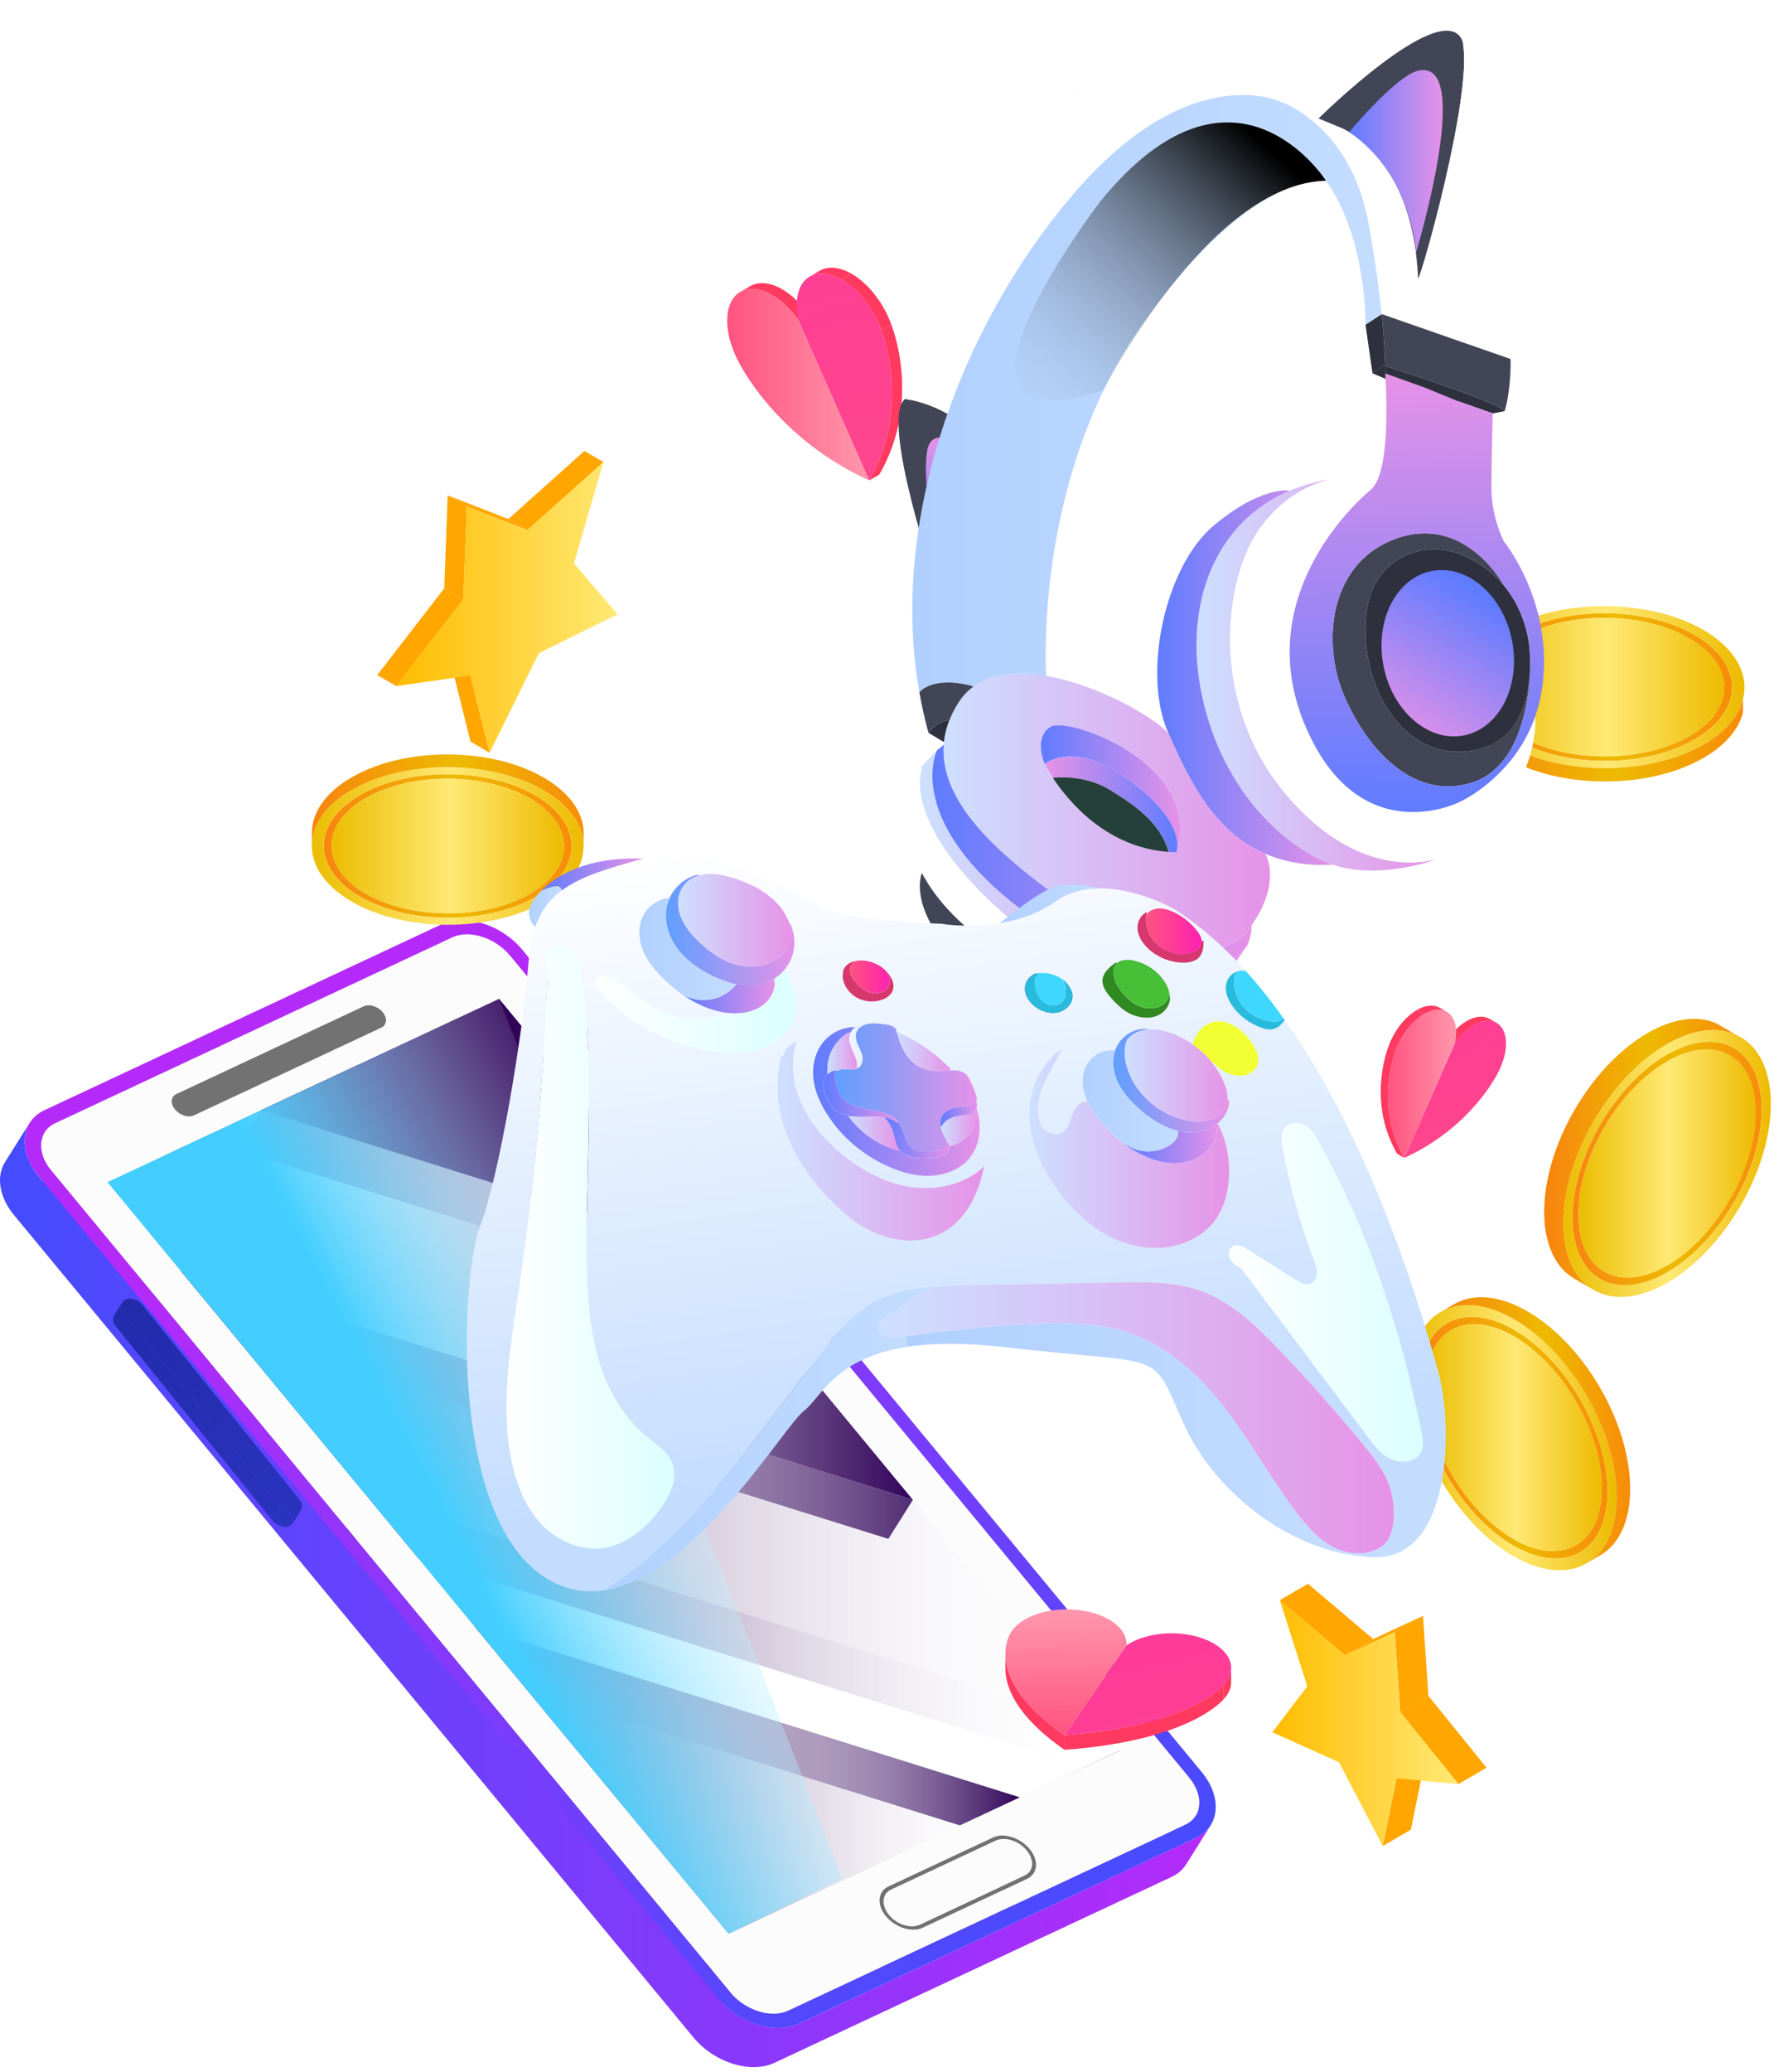 <svg width="347" height="405" viewBox="0 0 347 405" fill="none" xmlns="http://www.w3.org/2000/svg">
<path d="M2.761 237.54L135.661 398.28C139.721 403.19 146.821 405.41 151.491 403.22L229.161 366.89C230.411 366.3 231.361 365.45 232.011 364.43L236.821 356.78C236.171 357.8 235.221 358.65 233.971 359.24L230.041 361.08L233.911 354.92C235.151 352.95 234.771 350.06 232.661 347.5L227.851 355.15C229.531 357.19 230.121 359.43 229.651 361.26L156.311 395.57C152.011 397.58 145.641 395.85 141.491 391.73L142.901 389.49L9.981 228.76L8.531 231.07L7.561 229.9C6.851 229.05 6.291 228.17 5.851 227.28C5.881 227.26 5.921 227.25 5.951 227.23L83.621 190.9C86.951 189.34 92.021 190.93 94.921 194.43L99.731 186.78C96.831 183.27 91.751 181.69 88.431 183.25L10.761 219.58C9.861 220 9.171 220.6 8.721 221.33L5.491 226.46C4.481 223.91 4.601 221.39 5.801 219.49L0.991 227.14C-0.749 229.91 -0.219 233.95 2.751 237.54H2.761Z" fill="url(#paint0_linear_799_4799)"/>
<path d="M96.75 196.63L135.39 243.36L138.1 244.2L97.62 195.25L96.75 196.63Z" fill="url(#paint1_linear_799_4799)"/>
<path d="M37.904 218.041L33.094 225.691L69.794 208.521L74.614 200.871L37.904 218.041Z" fill="#727272"/>
<path d="M70.465 207.951L75.275 200.301C75.125 200.541 74.905 200.741 74.615 200.871L69.805 208.521C70.095 208.381 70.315 208.191 70.465 207.951Z" fill="#727272"/>
<path d="M50.998 217.051L46.188 224.711L133.187 251.911L137.998 244.251L50.998 217.051Z" fill="url(#paint2_linear_799_4799)"/>
<path d="M34.451 213.858C33.361 214.368 33.251 215.718 34.201 216.878C35.151 218.038 36.821 218.548 37.911 218.038L74.611 200.868C75.701 200.358 75.811 198.998 74.871 197.848C73.931 196.698 72.251 196.178 71.161 196.688L34.461 213.858H34.451Z" fill="#727272"/>
<path d="M33.785 214.43L28.975 222.08C28.565 222.73 28.695 223.68 29.385 224.52C30.335 225.66 32.005 226.19 33.095 225.68L37.905 218.03C36.815 218.54 35.145 218.01 34.195 216.87C33.495 216.03 33.375 215.08 33.785 214.43Z" fill="#727272"/>
<path d="M199.482 351.328L194.672 358.978L214.272 349.808L219.092 342.148L199.482 351.328Z" fill="url(#paint3_linear_799_4799)"/>
<path d="M199.482 351.328L194.672 358.978L196.612 359.588L201.422 351.928L199.482 351.328Z" fill="#CCE4E5"/>
<path d="M21.021 231.078L16.211 238.728L30.521 256.038L35.331 248.378L21.021 231.078Z" fill="url(#paint4_linear_799_4799)"/>
<path d="M21.023 231.081L35.333 248.381L178.573 293.161L138.103 244.211L51.003 217.051L21.023 231.081Z" fill="url(#paint5_linear_799_4799)"/>
<path d="M35.333 248.379L30.523 256.039L173.763 300.809L178.573 293.159L35.333 248.379Z" fill="url(#paint6_linear_799_4799)"/>
<path d="M92.904 318.008L88.094 325.668L194.674 358.978L199.484 351.328L92.904 318.008Z" fill="url(#paint7_linear_799_4799)"/>
<path d="M142.49 377.988L137.68 385.638L194.67 358.978L199.48 351.328L142.49 377.988Z" fill="url(#paint8_linear_799_4799)"/>
<path d="M174.302 369.371L169.492 377.021L189.942 367.451L194.752 359.801L174.302 369.371Z" fill="#727272"/>
<path d="M196.677 373.329L201.487 365.679C202.157 364.619 201.947 363.069 200.807 361.699C199.247 359.819 196.537 358.969 194.747 359.799L189.938 367.449C191.727 366.609 194.447 367.459 195.997 369.349C197.137 370.719 197.337 372.269 196.677 373.329Z" fill="#727272"/>
<path d="M180.458 376.828L175.648 384.478L196.098 374.908L200.918 367.258L180.458 376.828Z" fill="#727272"/>
<path d="M197.402 373.791L202.212 366.141C201.922 366.611 201.482 366.991 200.912 367.261L196.102 374.911C196.672 374.641 197.112 374.261 197.402 373.791Z" fill="#727272"/>
<path d="M72.232 292.469L67.422 300.119L210.072 344.719L214.882 337.069L72.232 292.469Z" fill="url(#paint9_linear_799_4799)"/>
<path d="M35.333 248.379L30.523 256.039L67.093 300.269L71.903 292.619L35.333 248.379Z" fill="url(#paint10_linear_799_4799)"/>
<path d="M71.904 292.619L67.094 300.269L67.424 300.119L72.234 292.469L71.904 292.619Z" fill="url(#paint11_linear_799_4799)"/>
<path d="M71.898 292.619L92.898 318.009L199.478 351.329L219.088 342.149L214.878 337.069L72.228 292.469L71.898 292.619Z" fill="url(#paint12_linear_799_4799)"/>
<path d="M71.904 292.621L67.094 300.271L88.094 325.671L92.904 318.011L71.904 292.621Z" fill="url(#paint13_linear_799_4799)"/>
<path d="M173.201 370.311L168.391 377.961C168.641 377.571 169.001 377.241 169.491 377.021L174.301 369.371C173.821 369.601 173.451 369.921 173.201 370.311Z" fill="#727272"/>
<path d="M172.471 369.859L167.661 377.509C166.871 378.769 167.111 380.609 168.461 382.239C170.311 384.469 173.541 385.479 175.661 384.489L180.471 376.839C178.351 377.829 175.121 376.829 173.271 374.589C171.921 372.959 171.681 371.119 172.471 369.859Z" fill="#727272"/>
<path d="M194.219 359.169C196.339 358.179 199.569 359.189 201.409 361.419C203.259 363.649 203.029 366.269 200.909 367.269L180.459 376.839C178.339 377.829 175.109 376.829 173.259 374.589C171.409 372.349 171.639 369.729 173.759 368.739L194.209 359.169H194.219ZM179.939 376.199L200.389 366.629C202.179 365.789 202.369 363.589 200.809 361.699C199.249 359.819 196.539 358.969 194.749 359.799L174.299 369.369C172.509 370.209 172.319 372.409 173.879 374.299C175.439 376.189 178.149 377.029 179.939 376.199Z" fill="#727272"/>
<path d="M92.904 318.008L88.094 325.668L137.684 385.638L142.494 377.988L92.904 318.008Z" fill="url(#paint14_linear_799_4799)"/>
<path d="M88.439 183.238C91.769 181.678 96.839 183.258 99.739 186.768L232.639 347.508C235.539 351.018 235.179 355.138 231.859 356.698L154.189 393.028C150.859 394.588 145.789 393.008 142.889 389.498L9.989 228.758C7.089 225.248 7.439 221.128 10.769 219.568L88.439 183.238ZM35.329 248.388L71.909 292.628L92.909 318.018L142.499 377.988L199.489 351.328L219.099 342.158L214.889 337.068L178.579 293.158L138.109 244.208L97.629 195.248L51.019 217.058L21.029 231.088L35.339 248.388M180.479 376.828L200.929 367.258C203.049 366.268 203.279 363.648 201.429 361.408C199.579 359.168 196.359 358.168 194.239 359.158L173.789 368.728C171.669 369.718 171.439 372.348 173.289 374.578C175.139 376.808 178.369 377.818 180.489 376.828M71.179 196.688L34.479 213.858C33.389 214.368 33.279 215.718 34.229 216.878C35.179 218.018 36.849 218.548 37.939 218.038L74.639 200.868C75.729 200.358 75.839 198.998 74.899 197.848C73.959 196.698 72.279 196.178 71.189 196.688" fill="#FCFCFC"/>
<path d="M35.328 248.379L71.898 292.619L72.228 292.469L214.878 337.069L178.568 293.159L35.328 248.379Z" fill="url(#paint15_linear_799_4799)"/>
<path d="M92.898 318.008L142.488 377.988L199.478 351.328L92.898 318.008Z" fill="url(#paint16_linear_799_4799)"/>
<path d="M86.331 180.69C90.991 178.51 98.091 180.73 102.151 185.64L235.051 346.38C239.111 351.29 238.621 357.06 233.961 359.24L156.291 395.57C151.621 397.75 144.521 395.53 140.461 390.62L7.571 229.89C3.511 224.98 4.001 219.21 8.671 217.02L86.341 180.69H86.331ZM142.891 389.49C145.791 393 150.861 394.58 154.191 393.02L231.861 356.69C235.191 355.13 235.551 351.01 232.641 347.5L99.741 186.76C96.841 183.25 91.771 181.67 88.441 183.23L10.771 219.56C7.441 221.12 7.081 225.24 9.991 228.75L142.891 389.49Z" fill="url(#paint17_linear_799_4799)"/>
<path d="M51 217.05L138 244.25L97.62 195.25L51 217.05Z" fill="url(#paint18_linear_799_4799)"/>
<path d="M174.305 369.369C172.515 370.209 172.325 372.409 173.885 374.299C175.445 376.189 178.155 377.029 179.945 376.199L200.395 366.629C202.185 365.789 202.375 363.589 200.815 361.699C199.255 359.819 196.545 358.969 194.755 359.799L174.305 369.369Z" fill="#FCFCFC"/>
<path d="M23.948 254.547L22.338 257.067C21.958 257.657 22.068 258.517 22.678 259.287L24.288 256.767C23.668 255.997 23.568 255.137 23.948 254.547Z" fill="url(#paint19_linear_799_4799)"/>
<path d="M24.29 256.77L22.68 259.29L53.3 297.23L54.92 294.71L24.29 256.77Z" fill="url(#paint20_linear_799_4799)"/>
<path d="M57.257 297.777L58.867 295.257C58.727 295.477 58.517 295.657 58.247 295.777C57.257 296.237 55.747 295.747 54.907 294.707L53.297 297.227C54.137 298.277 55.647 298.757 56.637 298.297C56.907 298.177 57.117 297.997 57.257 297.777Z" fill="url(#paint21_linear_799_4799)"/>
<path d="M24.554 254.029C23.564 254.489 23.444 255.719 24.294 256.769L54.914 294.709C55.754 295.759 57.264 296.239 58.254 295.779C59.244 295.319 59.374 294.089 58.524 293.049L27.904 255.109C27.064 254.059 25.554 253.569 24.554 254.029Z" fill="url(#paint22_linear_799_4799)"/>
<path style="mix-blend-mode:hard-light" d="M97.623 195.25L164.763 367.25L142.493 377.99L21.023 231.08L97.623 195.25Z" fill="url(#paint23_linear_799_4799)"/>
<path d="M144.781 57.072L146.751 55.932C147.121 55.712 147.531 55.552 147.981 55.452C149.501 55.112 151.251 55.532 152.971 56.532C154.811 57.592 156.621 59.302 158.131 61.442L156.161 62.582C154.651 60.442 152.841 58.732 151.001 57.672C149.281 56.672 147.531 56.252 146.011 56.592C145.561 56.692 145.151 56.852 144.781 57.072Z" fill="#FF395F"/>
<path d="M158.375 54.06L160.345 52.92C160.715 52.7 161.135 52.54 161.585 52.44C163.115 52.1 164.855 52.52 166.575 53.52L164.605 54.66C162.885 53.66 161.135 53.24 159.615 53.58C159.165 53.68 158.755 53.84 158.375 54.06Z" fill="#FF395F"/>
<path d="M172.366 64.581L174.336 63.441C174.706 64.371 180.176 78.701 171.986 92.771L170.016 93.911C178.196 79.851 172.736 65.511 172.366 64.581Z" fill="#FF395F"/>
<path d="M164.609 54.66L166.579 53.52C169.339 55.12 172.059 58.19 173.749 61.969C173.969 62.469 174.169 62.969 174.339 63.44L172.369 64.579C172.199 64.1 171.999 63.599 171.779 63.109C170.089 59.33 167.369 56.249 164.609 54.66Z" fill="#FF395F"/>
<path d="M170.018 93.913C168.288 93.123 166.658 92.283 165.118 91.393C150.008 82.673 144.318 70.473 144.018 69.833C143.948 69.673 143.868 69.503 143.788 69.313C141.038 63.173 142.038 57.473 146.008 56.593C147.538 56.253 149.278 56.673 151.008 57.673C152.838 58.733 154.658 60.443 156.158 62.583L170.018 93.913Z" fill="url(#paint24_linear_799_4799)"/>
<path d="M170.019 93.911L156.159 62.581C155.179 58.001 156.459 54.271 159.609 53.581C161.139 53.241 162.879 53.661 164.609 54.651C167.369 56.251 170.089 59.321 171.779 63.111C171.999 63.601 172.199 64.101 172.359 64.581C172.739 65.511 178.199 79.841 170.019 93.911Z" fill="url(#paint25_linear_799_4799)"/>
<path d="M338.531 136.45C336.531 144.32 323.841 149.76 310.251 148.58C304.781 148.1 299.991 146.63 296.341 144.52C290.911 141.39 288.021 136.86 289.211 132.15C291.211 124.28 303.911 118.84 317.501 120.02C322.971 120.5 327.761 121.97 331.411 124.08C336.831 127.21 339.731 131.74 338.531 136.44V136.45ZM310.471 147.7C323.231 148.81 335.141 143.71 337.011 136.32C338.131 131.91 335.421 127.66 330.331 124.73C326.901 122.75 322.401 121.37 317.261 120.92C304.501 119.81 292.591 124.91 290.721 132.3C289.601 136.71 292.311 140.96 297.401 143.9C300.831 145.88 305.331 147.26 310.471 147.71V147.7Z" fill="url(#paint26_linear_799_4799)"/>
<path d="M340.918 136.671C338.708 145.311 324.828 151.271 309.888 149.971C303.878 149.451 298.618 147.831 294.618 145.521C288.678 142.091 285.508 137.131 286.828 131.961C289.028 123.311 302.908 117.351 317.848 118.651C323.858 119.171 329.118 120.791 333.128 123.101C339.078 126.531 342.238 131.491 340.928 136.661L340.918 136.671ZM310.248 148.591C323.838 149.771 336.538 144.331 338.528 136.461C339.718 131.751 336.828 127.231 331.408 124.101C327.758 121.991 322.968 120.521 317.498 120.041C303.898 118.861 291.198 124.291 289.208 132.171C288.018 136.881 290.918 141.411 296.338 144.541C299.988 146.651 304.788 148.121 310.248 148.601" fill="url(#paint27_linear_799_4799)"/>
<path d="M286.531 136.872V134.262C286.531 138.582 289.571 142.602 294.631 145.522C298.631 147.832 303.891 149.452 309.901 149.972C324.841 151.272 338.721 145.312 340.931 136.672V139.282C338.721 147.922 324.841 153.882 309.891 152.582C303.881 152.062 298.621 150.442 294.621 148.132C289.561 145.212 286.521 141.182 286.531 136.872Z" fill="url(#paint28_linear_799_4799)"/>
<path d="M337.014 136.321C335.144 143.701 323.244 148.821 310.474 147.701C305.344 147.261 300.834 145.881 297.414 143.891C292.334 140.971 289.614 136.711 290.734 132.291C292.604 124.911 304.524 119.811 317.274 120.911C322.404 121.351 326.914 122.751 330.354 124.721C335.434 127.661 338.144 131.901 337.024 136.321H337.014Z" fill="url(#paint29_linear_799_4799)"/>
<path d="M220.356 321.352V324.212C220.356 324.302 220.346 324.392 220.336 324.482V321.622C220.346 321.532 220.356 321.442 220.356 321.352Z" fill="url(#paint30_linear_799_4799)"/>
<path d="M240.814 326.031V328.891C240.804 329.711 240.544 330.531 239.994 331.341C239.814 331.621 239.584 331.891 239.344 332.141V329.281C239.594 329.031 239.814 328.761 240.004 328.481C240.554 327.681 240.814 326.851 240.814 326.031Z" fill="#FF395F"/>
<path d="M196.656 326.09V323.23C196.656 326.84 198.646 332.53 208.226 339.18V342.04C198.646 335.39 196.646 329.69 196.656 326.09Z" fill="#FF395F"/>
<path d="M239.359 329.281V332.141C238.939 332.641 232.259 340.301 208.219 342.041V339.181C232.269 337.451 238.949 329.781 239.359 329.281Z" fill="#FF395F"/>
<path d="M220.345 321.612L208.225 339.182C192.185 328.042 197.435 319.572 197.705 319.132C197.765 319.042 197.845 318.942 197.905 318.842C200.245 315.382 206.985 313.692 212.965 315.062C214.495 315.412 215.815 315.932 216.915 316.562C219.215 317.892 220.485 319.742 220.345 321.622V321.612Z" fill="url(#paint31_linear_799_4799)"/>
<path d="M240.014 328.491C239.824 328.771 239.604 329.031 239.364 329.281C238.954 329.781 232.274 337.451 208.234 339.181L220.354 321.611C223.484 319.501 228.694 318.661 233.444 319.741C234.964 320.091 236.294 320.611 237.394 321.241C240.574 323.071 241.764 325.911 240.024 328.491H240.014Z" fill="url(#paint32_linear_799_4799)"/>
<path d="M95.763 147.131L92.033 144.961L88.273 129.871L92.003 132.031L95.763 147.131Z" fill="#FFA600"/>
<path d="M103.16 103.622L99.43 101.462L114.31 88.152L118.04 90.322L103.16 103.622Z" fill="#FFA600"/>
<path d="M77.527 134.112L73.797 131.952L86.897 114.992L90.627 117.162L77.527 134.112Z" fill="#FFA600"/>
<path d="M91.3 99.002L87.57 96.832L99.43 101.462L103.16 103.622L91.3 99.002Z" fill="#FFA600"/>
<path d="M90.628 117.162L86.898 114.992L87.568 96.832L91.298 99.002L90.628 117.162Z" fill="#FFA600"/>
<path d="M91.293 99.004L103.153 103.624L118.033 90.324L112.263 110.134L120.803 120.074L105.383 127.684L95.763 147.134L92.003 132.034L77.523 134.114L90.623 117.164L91.293 99.004Z" fill="url(#paint33_linear_799_4799)"/>
<path d="M273.169 347.61L278.669 344.41L275.969 357.64L270.469 360.84L273.169 347.61Z" fill="#FFA600"/>
<path d="M250.336 312.782L255.846 309.582L268.606 320.392L263.096 323.582L250.336 312.782Z" fill="#FFA600"/>
<path d="M273.898 334.692L279.398 331.492L290.768 345.542L285.268 348.742L273.898 334.692Z" fill="#FFA600"/>
<path d="M272.828 319.044L278.338 315.844L279.398 331.494L273.898 334.694L272.828 319.044Z" fill="#FFA600"/>
<path d="M263.094 323.584L268.604 320.394L278.334 315.844L272.824 319.044L263.094 323.584Z" fill="#FFA600"/>
<path d="M272.825 319.041L273.895 334.691L285.265 348.741L273.165 347.611L270.465 360.841L261.915 344.471L248.875 338.611L255.705 329.631L250.335 312.781L263.095 323.581L272.825 319.041Z" fill="url(#paint34_linear_799_4799)"/>
<path d="M292.763 199.972L291.353 199.152C291.083 199.002 290.793 198.882 290.473 198.812C289.383 198.572 288.133 198.872 286.893 199.582C285.583 200.342 284.283 201.562 283.203 203.092L284.613 203.912C285.693 202.382 286.993 201.162 288.303 200.402C289.533 199.692 290.783 199.392 291.883 199.632C292.203 199.702 292.503 199.822 292.763 199.972Z" fill="#FF395F"/>
<path d="M283.028 197.812L281.618 196.992C281.348 196.832 281.058 196.722 280.728 196.652C279.638 196.412 278.388 196.712 277.148 197.422L278.558 198.242C279.788 197.532 281.038 197.232 282.138 197.472C282.458 197.542 282.758 197.662 283.028 197.812Z" fill="#FF395F"/>
<path d="M273.015 205.343L271.605 204.523C271.335 205.183 267.425 215.453 273.285 225.523L274.695 226.343C268.835 216.273 272.745 206.013 273.015 205.343Z" fill="#FF395F"/>
<path d="M278.562 198.242L277.152 197.422C275.172 198.562 273.232 200.762 272.022 203.472C271.862 203.832 271.722 204.182 271.602 204.532L273.012 205.352C273.132 205.012 273.272 204.652 273.432 204.292C274.642 201.582 276.592 199.382 278.562 198.242Z" fill="#FF395F"/>
<path d="M284.604 203.9L274.684 226.34C268.834 216.27 272.744 206 273.004 205.34C273.124 205 273.274 204.64 273.424 204.28C274.634 201.57 276.584 199.37 278.564 198.23C279.794 197.52 281.044 197.22 282.134 197.46C284.394 197.96 285.314 200.63 284.604 203.9Z" fill="url(#paint35_linear_799_4799)"/>
<path d="M293.467 208.731C293.417 208.861 293.357 208.981 293.307 209.101C293.087 209.561 289.017 218.291 278.197 224.531C277.097 225.171 275.928 225.771 274.688 226.341L284.607 203.901C285.687 202.371 286.987 201.151 288.307 200.391C289.537 199.681 290.788 199.381 291.878 199.621C294.728 200.251 295.437 204.331 293.467 208.731Z" fill="url(#paint36_linear_799_4799)"/>
<path d="M309.853 274.94C316.563 287.52 315.833 300.5 308.233 303.85C304.733 305.39 300.373 304.63 296.033 302.13C290.953 299.2 285.913 293.89 282.303 287.1C275.593 274.5 276.323 261.54 283.923 258.19C287.423 256.65 291.783 257.41 296.123 259.91C301.203 262.84 306.243 268.15 309.853 274.94ZM307.473 302.43C314.603 299.29 315.283 287.12 309.003 275.31C305.613 268.94 300.883 263.96 296.123 261.21C292.053 258.86 287.963 258.14 284.673 259.6C277.543 262.74 276.863 274.91 283.143 286.72C286.533 293.09 291.263 298.07 296.023 300.82C300.093 303.17 304.183 303.89 307.473 302.43Z" fill="url(#paint37_linear_799_4799)"/>
<path d="M311.17 274.351C318.53 288.181 317.73 302.371 309.38 306.061C305.54 307.761 300.76 306.931 296.01 304.181C290.45 300.971 284.92 295.141 280.95 287.691C273.59 273.861 274.39 259.661 282.74 255.981C286.59 254.281 291.37 255.121 296.12 257.861C301.68 261.071 307.2 266.891 311.17 274.351ZM308.22 303.851C315.82 300.501 316.56 287.521 309.84 274.941C306.23 268.151 301.18 262.841 296.11 259.911C291.77 257.411 287.42 256.641 283.91 258.191C276.31 261.541 275.57 274.501 282.29 287.101C285.9 293.891 290.95 299.201 296.02 302.131C300.36 304.631 304.71 305.401 308.22 303.851Z" fill="url(#paint38_linear_799_4799)"/>
<path d="M313.001 304.03L310.351 305.58C317.781 301.25 318.251 287.63 311.181 274.36C307.211 266.89 301.701 261.07 296.131 257.86C291.371 255.12 286.601 254.29 282.751 255.98C282.421 256.14 282.091 256.29 281.781 256.48L284.431 254.93C284.741 254.76 285.071 254.59 285.401 254.45C289.241 252.74 294.021 253.59 298.781 256.33C304.351 259.54 309.871 265.36 313.831 272.81C320.901 286.1 320.451 299.7 313.001 304.03Z" fill="url(#paint39_linear_799_4799)"/>
<path d="M283.129 286.72C276.859 274.91 277.529 262.74 284.669 259.6C287.969 258.14 292.039 258.86 296.119 261.2C300.879 263.96 305.609 268.93 309.009 275.31C315.279 287.12 314.589 299.29 307.469 302.43C304.169 303.89 300.099 303.17 296.019 300.81C291.259 298.07 286.529 293.1 283.129 286.72Z" fill="url(#paint40_linear_799_4799)"/>
<path d="M104.656 155.438C114.136 160.908 114.186 169.818 104.766 175.298C95.346 180.768 79.966 180.768 70.486 175.298C61.006 169.828 60.956 160.918 70.376 155.438C79.796 149.968 95.176 149.968 104.656 155.438ZM71.546 174.678C80.446 179.818 94.866 179.808 103.706 174.678C112.546 169.548 112.496 161.198 103.606 156.058C94.706 150.918 80.286 150.918 71.446 156.058C62.606 161.198 62.656 169.548 71.546 174.688V174.678Z" fill="url(#paint41_linear_799_4799)"/>
<path d="M114.158 162.94V165.43C114.148 161.46 111.528 157.51 106.308 154.49C95.888 148.48 79.068 148.47 68.718 154.49C63.578 157.47 61.018 161.37 61.008 165.29V162.78C61.018 158.87 63.598 154.97 68.738 151.98C79.088 145.96 95.918 145.97 106.318 151.98C111.558 154.99 114.168 158.98 114.168 162.93L114.158 162.94Z" fill="url(#paint42_linear_799_4799)"/>
<path d="M106.299 154.492C116.709 160.502 116.769 170.252 106.419 176.262C96.079 182.272 79.249 182.262 68.839 176.262C58.429 170.252 58.369 160.502 68.709 154.492C79.059 148.472 95.889 148.482 106.299 154.492ZM70.489 175.302C79.969 180.772 95.349 180.772 104.769 175.302C114.189 169.832 114.129 160.922 104.659 155.442C95.179 149.972 79.799 149.972 70.379 155.442C60.959 160.912 61.019 169.822 70.489 175.302Z" fill="url(#paint43_linear_799_4799)"/>
<path d="M71.435 156.058C80.275 150.918 94.695 150.918 103.595 156.058C112.485 161.198 112.535 169.548 103.695 174.688C94.865 179.808 80.445 179.828 71.535 174.688C62.645 169.548 62.595 161.198 71.435 156.058Z" fill="url(#paint44_linear_799_4799)"/>
<path d="M313.057 221.713C316.487 215.273 321.247 210.253 326.047 207.503C330.127 205.123 334.237 204.413 337.557 205.863C344.757 209.043 345.437 221.293 339.117 233.173C335.687 239.583 330.927 244.603 326.127 247.383C322.047 249.733 317.907 250.473 314.617 249.003C307.447 245.853 306.737 233.603 313.057 221.723V221.713Z" fill="url(#paint45_linear_799_4799)"/>
<path d="M311.715 252.142L307.945 249.952C300.465 245.602 300.005 231.902 307.105 218.542C311.105 211.032 316.665 205.172 322.265 201.932C327.055 199.172 331.865 198.332 335.735 200.042L339.505 202.232C335.635 200.522 330.815 201.362 326.035 204.122C320.435 207.352 314.875 213.222 310.875 220.732C303.775 234.092 304.235 247.802 311.715 252.142Z" fill="url(#paint46_linear_799_4799)"/>
<path d="M339.512 202.233C347.902 205.933 348.712 220.223 341.312 234.133C337.312 241.643 331.752 247.503 326.152 250.743C321.362 253.503 316.552 254.343 312.682 252.633C304.292 248.933 303.482 234.643 310.882 220.733C314.882 213.223 320.442 207.363 326.042 204.123C330.832 201.363 335.642 200.523 339.512 202.233ZM339.962 233.563C346.712 220.883 345.972 207.833 338.322 204.453C334.792 202.893 330.402 203.663 326.042 206.183C320.932 209.133 315.852 214.483 312.212 221.313C305.482 233.983 306.212 247.033 313.852 250.423C317.382 251.973 321.762 251.203 326.132 248.683C331.242 245.733 336.322 240.393 339.962 233.563Z" fill="url(#paint47_linear_799_4799)"/>
<path d="M338.314 204.451C345.964 207.831 346.703 220.881 339.953 233.561C336.313 240.381 331.234 245.731 326.124 248.681C321.754 251.201 317.374 251.971 313.844 250.421C306.214 247.031 305.473 233.981 312.203 221.311C315.843 214.481 320.924 209.131 326.034 206.181C330.404 203.661 334.794 202.891 338.314 204.451ZM339.094 233.171C345.424 221.291 344.733 209.031 337.543 205.871C334.233 204.411 330.124 205.131 326.024 207.501C321.234 210.271 316.464 215.281 313.054 221.701C306.724 233.581 307.433 245.831 314.603 249.001C317.903 250.461 322.023 249.741 326.113 247.371C330.913 244.601 335.674 239.581 339.094 233.171Z" fill="url(#paint48_linear_799_4799)"/>
<g filter="url(#filter0_d_799_4799)">
<path d="M202.083 94.232H202.103V94.252C184.203 95.842 181.313 108.692 181.313 108.692L180.333 111.952C180.333 111.952 169.113 79.272 173.983 75.022C173.983 75.012 174.003 75.002 174.023 74.992C174.043 74.972 174.083 74.942 174.143 74.912C174.173 74.892 174.213 74.872 174.253 74.842C174.363 74.792 174.513 74.712 174.703 74.642C174.743 74.632 174.783 74.622 174.823 74.612C182.023 72.762 201.493 93.622 202.073 94.252L202.083 94.232Z" fill="#424556"/>
<path d="M173.984 75.021C173.984 75.021 179.434 70.951 191.954 77.581L187.474 81.431C187.474 81.431 181.224 75.881 173.984 75.021Z" fill="white"/>
<path d="M207.349 15.209C207.009 15.179 206.759 15.179 206.609 15.209C206.789 15.169 206.979 15.179 207.169 15.189C207.229 15.189 207.289 15.199 207.349 15.219V15.209Z" fill="#424556"/>
<path d="M182.047 106.682C182.047 106.682 176.937 94.942 178.337 85.251C179.727 75.552 198.537 94.761 198.537 94.761C198.537 94.761 187.747 95.681 182.047 106.692V106.682Z" fill="url(#paint49_linear_799_4799)"/>
<path d="M276.097 72.93C276.097 72.93 276.077 73.519 276.047 74.51L267.997 71.07C267.987 70.85 267.977 70.74 267.977 70.74V70.019L276.107 72.93H276.097Z" fill="#2E313D"/>
<path d="M178.617 140.25C178.617 140.25 180.067 138.02 182.737 137.75C182.157 139.21 181.807 140.65 181.657 142.07L178.617 140.25Z" fill="#2E313D"/>
<path d="M201.62 129.117C211.72 130.857 222.53 137.067 225.51 140.307C229.36 148.917 234.12 159.437 244.51 163.897C244.66 164.157 247.7 169.507 241.77 177.927C241.56 178.227 241.34 178.527 241.11 178.827C234.14 187.987 212.24 178.837 200.02 169.397C190.24 161.837 180.82 152.747 181.6 142.547C181.61 142.387 181.63 142.227 181.65 142.057C181.8 140.637 182.15 139.207 182.73 137.737C183.16 136.617 183.74 135.497 184.45 134.357C185.28 133.047 186.28 131.997 187.42 131.177C191.11 128.507 196.26 128.177 201.61 129.107L201.62 129.117ZM227.17 163.307C232.33 146.327 205.79 136.907 202.43 139.107C199.05 141.327 201.35 146.387 201.35 146.387C201.35 146.387 201.87 147.447 202.92 149.057C205.96 153.657 213.4 162.677 225.59 163.547C226.08 163.587 226.57 163.607 227.07 163.617C227.07 163.587 227.08 163.567 227.1 163.547C227.12 163.517 227.12 163.467 227.14 163.407C227.14 163.377 227.15 163.347 227.16 163.317L227.17 163.307Z" fill="url(#paint50_linear_799_4799)"/>
<path d="M291.327 77.349L288.977 77.809L282.128 75.399C282.128 75.399 282.057 76.019 281.967 77.039L276.047 74.509C276.077 73.519 276.098 72.929 276.098 72.929L267.967 70.019C267.967 69.669 267.957 69.169 267.938 68.539C271.017 69.509 289.487 75.419 291.327 77.349Z" fill="#2E313D"/>
<path d="M267.511 68.397C267.511 68.397 267.661 68.437 267.941 68.537C267.951 69.167 267.961 69.667 267.971 70.017C267.971 70.487 267.971 70.727 267.971 70.727C267.971 70.727 267.971 70.837 267.991 71.047L265.461 69.967L267.511 68.387V68.397Z" fill="#2E313D"/>
<path d="M264.094 60.46L267.254 58.41C267.724 63.07 267.894 66.51 267.944 68.54C267.664 68.44 267.514 68.4 267.514 68.4L265.464 69.98L264.094 60.46Z" fill="#2E313D"/>
<path d="M275.1 28.337C281.79 32.787 286.35 39.077 290.4 53.447C291.9 58.767 292.42 63.427 292.47 67.187L267.26 58.407C266.78 53.697 265.99 47.707 264.68 40.597C261.73 24.627 251.84 18.857 248.68 17.387L275.1 28.347V28.337Z" fill="white"/>
<path d="M267.26 58.398L292.47 67.178C292.57 73.558 291.32 77.348 291.32 77.348C289.48 75.418 271.02 69.508 267.94 68.538C267.89 66.498 267.72 63.068 267.25 58.408L267.26 58.398Z" fill="#424556"/>
<path d="M264.088 60.459C264.088 60.459 264.388 43.509 256.348 32.319C254.168 32.109 240.568 32.109 220.598 60.149C216.718 65.589 213.618 71.279 211.158 76.979C200.618 101.229 201.428 125.379 201.618 129.119C196.268 128.189 191.118 128.519 187.428 131.189C179.478 128.929 176.828 132.329 176.828 132.329C170.858 98.519 184.978 60.849 206.538 35.419C229.798 7.979 247.688 16.979 247.688 16.979L247.758 16.999C247.758 16.999 247.798 17.019 247.828 17.029L248.628 17.369H248.678C251.838 18.849 261.728 24.619 264.678 40.589C265.988 47.699 266.778 53.689 267.258 58.409L264.088 60.459Z" fill="url(#paint51_linear_799_4799)"/>
<path d="M296.262 128.168C296.152 131.638 295.322 141.358 290.032 146.798C288.632 148.228 286.922 149.368 284.842 150.008C273.022 153.628 263.962 142.738 259.762 132.618C256.912 125.738 256.632 116.298 260.942 109.508C262.962 106.298 266.022 103.688 270.302 102.198C283.662 97.578 291.112 111.348 291.112 111.348H291.092C289.312 109.248 286.862 107.218 283.482 105.698C279.162 103.728 274.092 103.918 270.142 106.558C267.352 108.418 264.792 111.648 264.222 117.258C262.862 130.708 271.172 145.728 284.662 143.788C293.722 142.488 295.952 134.298 296.262 128.168Z" fill="#424556"/>
<path d="M296.283 127.57C296.273 127.77 296.273 127.97 296.263 128.17C295.953 134.3 293.723 142.49 284.663 143.79C271.173 145.73 262.863 130.71 264.223 117.26C264.793 111.65 267.353 108.42 270.143 106.56C274.093 103.92 279.163 103.73 283.483 105.7C286.863 107.22 289.313 109.25 291.093 111.36C292.803 113.37 293.893 115.47 294.613 117.3C295.353 119.16 295.703 120.74 295.893 121.69C296.063 122.52 296.323 124.47 296.293 126.91C296.293 126.91 296.303 127.14 296.283 127.57Z" fill="#2E313D"/>
<path d="M297.337 137.29C297.457 151.04 285.867 161.7 280.507 164.1C279.777 164.43 278.907 164.74 277.907 164.99C277.907 164.99 277.897 164.99 277.887 165C277.877 165 277.857 165.01 277.827 165.02C271.467 166.6 260.147 165.84 248.787 152.61C235.577 137.21 235.737 117.1 240.707 105.2C243.647 98.15 249.647 92.52 257.217 90.68C260.147 89.96 263.317 89.81 266.627 90.38C266.227 91.39 265.737 92.21 265.117 92.73C260.787 96.35 241.887 114.69 252.407 139.11C262.927 163.52 282.347 153.84 282.347 153.84C282.347 153.84 286.607 151.99 290.817 147.56C293.237 145.02 295.647 141.63 297.207 137.25L297.337 137.29Z" fill="white"/>
<path d="M257.216 90.668C249.646 92.518 243.636 98.138 240.706 105.198C235.736 117.098 235.576 137.208 248.786 152.608C260.186 165.888 271.536 166.598 277.886 164.998C277.306 165.208 267.886 168.548 259.416 166.518C258.876 166.388 258.326 166.228 257.746 166.028C248.986 163.038 236.336 152.288 232.176 133.298C228.356 115.868 234.186 99.308 249.266 92.918H249.276C251.686 91.898 254.336 91.138 257.216 90.678V90.668Z" fill="url(#paint52_linear_799_4799)"/>
<path d="M249.272 92.917C234.182 99.317 228.352 115.867 232.182 133.297C236.342 152.287 248.992 163.037 257.752 166.027C252.522 166.297 248.172 165.477 244.532 163.907C234.142 159.437 229.382 148.917 225.532 140.307C220.322 128.677 224.912 107.697 234.372 99.767C243.542 92.067 248.972 92.857 249.292 92.917H249.272Z" fill="url(#paint53_linear_799_4799)"/>
<path d="M241.122 178.84C241.352 178.53 241.572 178.23 241.782 177.94C241.982 179.42 241.022 181.71 241.022 181.71C236.102 188.53 221.532 193.21 197.522 175.39C174.082 158 179.932 144.4 180.222 143.75C180.222 143.73 180.232 143.73 180.232 143.73L181.602 142.57C180.832 152.77 190.242 161.86 200.022 169.42C212.252 178.86 234.152 188.01 241.112 178.85L241.122 178.84Z" fill="url(#paint54_linear_799_4799)"/>
<path d="M227.178 163.299C227.478 162.049 227.898 157.029 218.268 149.779C207.098 141.379 201.358 146.369 201.358 146.369C201.358 146.369 199.058 141.309 202.438 139.089C205.798 136.889 232.338 146.309 227.178 163.289V163.299Z" fill="url(#paint55_linear_799_4799)"/>
<path d="M218.273 149.789C227.903 157.039 227.483 162.059 227.183 163.309C227.183 163.339 227.173 163.369 227.163 163.399C227.143 163.449 227.133 163.489 227.123 163.539C227.113 163.559 227.103 163.589 227.093 163.609C226.593 163.599 226.103 163.579 225.613 163.539C224.013 158.009 219.383 154.599 213.973 151.319C208.903 148.249 202.953 149.049 202.953 149.049C201.903 147.449 201.383 146.389 201.383 146.389C201.383 146.389 207.123 141.389 218.293 149.799L218.273 149.789Z" fill="url(#paint56_linear_799_4799)"/>
<path d="M241.023 181.71L236.333 188.52L236.213 188.43C227.213 193.78 206.523 188.82 189.843 172.41C173.163 156 177.383 147.09 177.383 147.09L177.183 146.89L180.213 143.75C179.923 144.4 174.073 158 197.513 175.39C221.523 193.21 236.093 188.53 241.013 181.71H241.023Z" fill="url(#paint57_linear_799_4799)"/>
<path d="M213.96 151.317C219.37 154.607 224 158.007 225.6 163.537C213.41 162.667 205.97 153.647 202.93 149.047C202.93 149.047 208.88 148.247 213.95 151.317H213.96Z" fill="#253F3B"/>
<path d="M236.22 188.429L236.34 188.519L233.5 192.639C233.5 192.639 229.46 195.959 220.01 194.709C213.89 193.909 205.52 191.199 194.5 184.439C185.28 178.789 180.11 172.939 177.32 167.649C171.61 156.809 175.85 148.259 175.85 148.259L177.18 146.879L177.38 147.079C177.38 147.079 173.15 155.989 189.84 172.399C206.52 188.809 227.21 193.769 236.21 188.419L236.22 188.429Z" fill="white"/>
<path d="M187.428 131.188C186.288 132.008 185.288 133.058 184.458 134.368C183.738 135.508 183.168 136.638 182.738 137.748C180.068 138.018 178.618 140.248 178.618 140.248C177.888 137.638 177.298 134.988 176.828 132.318C176.828 132.318 179.468 128.918 187.418 131.178L187.428 131.188Z" fill="#424556"/>
<path d="M220.012 194.708C212.022 201.648 194.492 195.068 184.432 184.648C174.382 174.228 177.322 167.648 177.322 167.648C180.112 172.938 185.282 178.778 194.502 184.438C205.512 191.198 213.892 193.908 220.012 194.708Z" fill="#424556"/>
<path d="M291.169 102.84C291.169 102.84 291.089 102.68 290.939 102.38C290.329 101.08 288.699 97.109 288.729 92.189C288.769 86.139 288.979 77.809 288.979 77.809L282.129 75.4L276.099 72.93L267.969 70.019C268.099 72.12 268.829 84.799 266.629 90.379C266.229 91.389 265.739 92.21 265.119 92.73C260.789 96.35 241.889 114.69 252.409 139.11C262.929 163.52 282.349 153.84 282.349 153.84C282.349 153.84 286.609 151.99 290.819 147.56C293.239 145.02 295.649 141.63 297.209 137.25C297.859 135.43 298.369 133.45 298.669 131.28C300.959 114.8 291.169 102.84 291.169 102.84ZM296.279 127.57C296.269 127.77 296.269 127.97 296.259 128.17C296.149 131.64 295.319 141.36 290.029 146.8C288.629 148.23 286.919 149.37 284.839 150.01C273.019 153.63 263.959 142.74 259.759 132.62C256.909 125.74 256.629 116.3 260.939 109.51C262.959 106.3 266.019 103.69 270.299 102.2C283.659 97.579 291.109 111.35 291.109 111.35H291.089C292.799 113.37 293.889 115.47 294.609 117.3C295.349 119.16 295.699 120.74 295.889 121.69C296.059 122.52 296.319 124.47 296.289 126.91C296.289 126.91 296.299 127.14 296.279 127.57Z" fill="url(#paint58_linear_799_4799)"/>
<path style="mix-blend-mode:soft-light" d="M256.355 32.321C256.355 32.321 238.435 4.161 212.205 36.391C212.205 36.391 174.425 85.631 212.845 73.291C212.845 73.291 233.395 32.941 256.345 32.321H256.355Z" fill="url(#paint59_linear_799_4799)"/>
<path d="M283.324 140.756C290.268 139.4 294.492 131.107 292.759 122.234C291.026 113.361 283.993 107.267 277.049 108.623C270.105 109.979 265.881 118.271 267.614 127.145C269.347 136.018 276.381 142.112 283.324 140.756Z" fill="url(#paint60_linear_799_4799)"/>
<path d="M283.134 5.38C283.034 5 282.924 4.73 282.844 4.57C282.964 4.75 283.024 4.96 283.084 5.17C283.104 5.24 283.114 5.31 283.134 5.38Z" fill="#424556"/>
<path d="M274.406 51.46V51.48H274.386C273.306 26.38 258.616 21.69 258.616 21.69L254.906 20.16C254.906 20.16 278.026 -2.68 282.726 4.34C282.736 4.35 282.746 4.37 282.756 4.4C282.776 4.43 282.816 4.49 282.846 4.57C282.866 4.62 282.896 4.67 282.926 4.73C282.986 4.89 283.066 5.1 283.136 5.38C283.146 5.44 283.156 5.5 283.166 5.55C284.996 15.71 275.156 50.67 274.406 51.46Z" fill="#424556"/>
<path d="M289.541 55.579L274.391 51.489V51.469C275.151 50.689 285.001 15.719 283.161 5.559C283.921 8.649 299.471 27.479 289.531 55.579H289.541Z" fill="white"/>
<path d="M260.906 22.812C260.906 22.812 270.066 11.802 274.396 10.812C285.486 8.282 273.956 46.462 273.956 46.462C273.956 46.462 273.346 31.332 260.906 22.812Z" fill="url(#paint61_linear_799_4799)"/>
</g>
<g filter="url(#filter1_d_799_4799)">
<path d="M114.243 190.351C119.883 197.501 128.673 202.371 138.043 203.541C141.163 203.931 144.433 203.911 147.363 202.831C150.293 201.751 152.853 199.451 153.523 196.561C154.213 193.581 152.883 190.541 151.563 187.741L151.393 187.611C152.043 186.861 152.553 186.011 152.883 185.101C153.683 182.941 153.513 180.501 152.543 178.421L152.363 178.471C152.183 177.901 151.923 177.331 151.623 176.801C149.453 172.971 145.093 170.651 140.673 169.421C138.723 168.881 136.543 168.531 134.673 169.141L134.603 168.961C132.073 169.461 129.983 171.301 128.963 173.551H128.913C126.533 173.681 124.443 175.391 123.593 177.501C122.743 179.601 123.013 182.001 123.923 184.081C124.843 186.161 126.383 187.941 128.053 189.561C129.193 190.651 130.433 191.691 131.753 192.601C134.243 194.311 137.033 195.581 140.063 195.971C140.183 195.981 140.303 196.001 140.433 196.011L140.413 196.201C136.253 197.851 131.323 197.671 127.323 195.731C123.773 194.001 121.043 191.051 117.523 189.271C116.893 188.961 116.203 188.671 115.513 188.791C114.823 188.901 114.193 189.581 114.433 190.211L114.243 190.351ZM102.693 179.211C103.783 176.111 105.463 173.871 107.813 172.111C111.483 169.361 116.763 167.761 123.893 165.821C138.463 161.841 155.563 174.571 161.213 176.311C166.863 178.051 182.193 178.571 182.193 178.571C182.193 178.571 187.383 179.511 193.603 178.441C197.093 177.851 200.913 176.621 204.323 174.241C207.013 172.361 210.073 171.671 213.063 171.641C220.593 171.581 227.723 175.731 227.723 175.731C232.783 178.941 237.443 183.081 241.713 187.811C241.343 187.721 240.963 187.681 240.593 187.751C240.453 187.781 240.323 187.831 240.193 187.901L240.153 187.861C238.823 188.161 237.913 189.421 237.783 190.701C237.643 191.981 238.163 193.251 238.873 194.341C240.213 196.401 242.293 198.021 244.693 198.871C245.373 199.121 246.113 199.311 246.843 199.191C247.913 199.011 248.683 198.231 249.303 197.361C267.413 222.951 276.883 257.591 279.253 265.821C282.413 276.861 281.873 302.681 266.923 302.391C265.303 302.361 263.673 302.201 262.043 301.911L262.113 301.521C263.693 301.761 265.343 301.641 266.763 301.091C267.563 300.851 268.223 300.451 268.733 299.941C270.893 297.841 270.913 293.761 270.363 290.581C269.683 286.601 267.043 283.221 264.413 280.051C259.293 273.841 253.943 267.821 248.373 261.971C243.743 257.111 238.703 252.221 232.163 250.071C227.293 248.481 222.023 248.551 216.883 248.651C206.843 248.831 196.813 249.021 186.773 249.201C185.013 249.231 183.243 249.271 181.473 249.381C181.453 249.321 181.433 249.241 181.423 249.181C181.273 249.251 181.123 249.331 180.973 249.411C176.823 249.691 172.753 250.391 169.173 252.311C165.163 254.471 162.203 257.961 159.423 261.431C146.113 278.141 134.593 296.901 116.403 308.801C113.063 309.361 109.683 308.981 106.363 307.341C85.473 297.001 88.133 247.391 91.883 237.761C95.623 228.131 100.283 200.251 101.363 186.261C101.573 183.481 102.013 181.161 102.703 179.191L102.693 179.211ZM200.223 188.391L200.243 188.461C199.043 188.981 198.373 190.321 198.493 191.561C198.613 192.801 199.403 193.911 200.413 194.711C201.593 195.631 203.163 196.171 204.673 195.931C206.173 195.691 207.553 194.541 207.753 193.121C207.903 192.041 207.383 190.951 206.623 190.131C206.403 189.891 206.153 189.671 205.883 189.471C204.643 188.531 203.003 188.071 201.423 188.191C201.013 188.211 200.603 188.281 200.213 188.391H200.223ZM233.423 181.951H233.023C233.023 181.291 232.673 180.701 232.283 180.171C231.073 178.511 229.393 177.141 227.473 176.271C226.573 175.851 225.583 175.541 224.573 175.601C223.613 175.661 222.643 176.121 222.183 176.901C222.213 176.691 222.253 176.481 222.303 176.271C221.103 176.851 220.443 178.201 220.493 179.471C220.553 180.791 221.273 182.031 222.203 183.021C223.963 184.891 226.553 186.051 229.213 186.151C230.363 186.191 231.633 186.001 232.433 185.211C233.283 184.371 233.393 183.121 233.423 181.951ZM150.853 204.391C149.503 209.121 149.893 214.241 151.523 218.901C153.253 223.841 156.323 228.301 160.003 232.181C162.693 235.011 165.773 237.611 169.463 239.141C173.153 240.681 177.523 241.041 181.203 239.491C183.913 238.341 186.083 236.241 187.573 233.831C189.073 231.411 189.923 228.691 190.503 225.951C186.953 229.431 181.423 230.731 176.353 230.041C171.283 229.341 166.653 226.841 162.783 223.691C159.413 220.941 156.513 217.621 154.773 213.761C153.033 209.911 152.533 205.481 153.863 201.471C152.543 202.021 151.503 203.141 151.103 204.451L150.853 204.391ZM165.353 198.761C162.813 198.651 160.313 199.961 158.833 201.911C157.323 203.911 156.803 206.491 157.103 208.931C157.383 211.371 158.423 213.691 159.773 215.791C162.583 220.201 166.823 223.811 171.763 226.011C174.283 227.131 177.023 227.901 179.803 227.821C182.573 227.741 185.403 226.751 187.253 224.791C189.793 222.111 190.093 218.111 189.013 214.641C189.063 214.471 189.093 214.291 189.103 214.121C189.113 213.781 189.063 213.451 188.983 213.121C189.003 213.091 189.013 213.071 189.023 213.041C189.143 212.671 189.023 212.281 188.893 211.921C188.613 211.121 188.283 210.321 187.933 209.541C187.613 208.851 187.243 208.151 186.603 207.711C185.853 207.201 184.883 207.171 183.943 207.221V206.881C181.063 203.911 177.563 201.481 173.703 199.761H173.653C173.603 199.601 173.523 199.421 173.403 199.271C173.153 198.931 172.773 198.661 172.363 198.491C171.753 198.231 171.083 198.171 170.423 198.111C169.513 198.021 168.583 197.941 167.703 198.131C166.813 198.321 165.943 198.821 165.583 199.611C165.233 200.401 165.443 201.301 165.763 202.101C166.093 202.901 166.553 203.661 166.693 204.501C166.833 205.341 166.573 206.331 165.793 206.751C165.723 206.791 165.653 206.821 165.583 206.851C165.793 205.851 165.413 204.841 164.993 203.891C164.583 202.941 164.103 201.991 164.093 200.971C164.093 200.591 164.183 200.191 164.333 199.831C164.553 199.361 164.893 198.961 165.353 198.751V198.761ZM275.773 282.131C276.593 280.861 276.333 279.251 276.033 277.801C272.023 258.241 265.813 238.961 256.013 221.301C255.383 220.151 254.683 218.961 253.563 218.191C252.443 217.421 250.763 217.211 249.713 218.051C248.483 219.021 248.613 220.811 248.893 222.301C250.263 229.831 252.323 237.241 255.043 244.431C255.353 245.251 255.683 246.091 255.623 246.961C255.573 247.821 255.043 248.731 254.153 248.971C253.223 249.221 252.283 248.691 251.483 248.191C248.333 246.211 245.193 244.241 242.043 242.271C241.193 241.731 240.103 241.171 239.193 241.631C238.313 242.071 238.173 243.281 238.633 244.111C239.093 244.941 239.983 245.481 240.823 245.981C249.103 256.971 257.373 267.991 265.643 278.991C266.873 280.621 268.173 282.311 270.073 283.191C271.963 284.081 274.643 283.841 275.753 282.141L275.773 282.131ZM244.023 205.961C244.313 204.951 243.983 203.871 243.503 202.931C242.803 201.551 241.783 200.301 240.543 199.311C239.473 198.451 238.203 197.761 236.813 197.641C235.723 197.541 234.553 197.841 233.743 198.541L233.663 198.471C232.483 199.421 231.653 200.741 231.313 202.161C230.143 201.331 228.873 200.641 227.533 200.111C226.003 199.491 224.343 199.081 222.673 199.211C222.623 199.211 222.563 199.211 222.513 199.231V199.121C220.003 198.831 217.503 200.411 216.443 202.571C216.313 202.831 216.213 203.101 216.113 203.371L216.033 203.351C214.093 203.021 212.043 204.021 210.943 205.561C209.833 207.101 209.563 209.091 209.923 210.911C210.093 211.731 210.363 212.531 210.723 213.291C209.753 213.191 208.823 213.851 208.313 214.651C207.783 215.481 207.573 216.451 207.223 217.361C206.863 218.271 206.283 219.191 205.323 219.551C204.263 219.951 202.993 219.511 202.233 218.711C201.473 217.911 201.143 216.811 201.043 215.741C200.633 211.221 203.803 207.211 205.673 203.031C201.273 206.021 199.113 211.371 199.323 216.481C199.523 221.581 201.833 226.451 204.903 230.661C207.183 233.781 209.943 236.641 213.303 238.721C216.663 240.811 220.653 242.091 224.683 241.931C228.703 241.771 232.723 240.091 235.213 237.111C237.423 234.471 238.303 231.021 238.403 227.661C238.513 224.441 237.933 221.161 236.493 218.241C236.393 218.031 236.283 217.821 236.163 217.621C237.603 216.431 238.533 214.691 238.403 212.911H238.093C238.173 211.771 237.833 210.601 237.383 209.531C236.813 208.201 236.063 206.931 235.143 205.771L235.263 205.681C236.083 206.491 237.003 207.231 238.073 207.711C239.143 208.201 240.383 208.411 241.533 208.131C242.683 207.851 243.723 207.031 244.033 205.951L244.023 205.961ZM224.543 196.451C226.163 195.701 227.243 193.861 226.733 192.231H226.713C226.683 191.661 226.463 191.101 226.193 190.591C224.973 188.261 222.633 186.481 219.963 185.831C218.963 185.581 217.843 185.511 216.933 185.971C216.763 186.061 216.603 186.171 216.463 186.301L216.283 186.141C215.123 187.001 213.873 188.011 213.683 189.401C213.513 190.711 214.363 191.941 215.263 192.961C216.403 194.281 217.713 195.511 219.333 196.261C220.963 197.011 222.943 197.211 224.563 196.461L224.543 196.451ZM172.633 191.551C172.923 190.701 172.663 189.761 172.213 188.981C172.023 188.661 171.813 188.351 171.553 188.071C170.303 186.611 168.333 185.711 166.343 185.741C165.983 185.741 165.633 185.781 165.283 185.861C164.873 185.941 164.473 186.081 164.113 186.291C163.453 186.681 162.933 187.331 162.863 188.051H162.903C162.743 188.671 162.813 189.361 163.013 189.971C163.483 191.331 164.543 192.511 165.913 193.161C167.273 193.811 168.913 193.921 170.353 193.451C171.353 193.131 172.293 192.491 172.623 191.541L172.633 191.551ZM127.203 292.891C129.193 290.141 130.803 286.611 129.383 283.561C128.433 281.541 126.363 280.231 124.593 278.781C119.983 275.001 116.983 269.711 115.283 264.191C113.593 258.661 113.123 252.871 112.933 247.121C112.273 227.481 114.693 207.681 111.603 188.251C111.373 186.751 111.063 185.191 110.033 184.031C109.003 182.871 107.003 182.341 105.763 183.301C104.553 184.241 104.703 185.881 105.213 187.371C104.423 208.761 102.453 230.111 99.313 251.301C97.643 262.521 95.673 274.051 98.423 285.081C99.433 289.111 101.133 293.101 104.113 296.151C107.103 299.201 111.533 301.181 115.893 300.631C120.653 300.031 124.493 296.631 127.213 292.901L127.203 292.891Z" fill="url(#paint62_linear_799_4799)"/>
<path d="M240.84 245.98C240 245.49 239.11 244.95 238.65 244.12C238.19 243.29 238.32 242.08 239.21 241.64C240.12 241.18 241.21 241.73 242.06 242.28C245.21 244.25 248.35 246.23 251.5 248.2C252.3 248.71 253.24 249.23 254.17 248.98C255.06 248.74 255.59 247.83 255.64 246.97C255.7 246.1 255.37 245.26 255.06 244.44C252.34 237.25 250.28 229.83 248.91 222.31C248.63 220.82 248.5 219.03 249.73 218.06C250.79 217.22 252.46 217.43 253.58 218.2C254.7 218.97 255.4 220.16 256.03 221.31C265.83 238.97 272.03 258.25 276.05 277.81C276.35 279.27 276.61 280.88 275.79 282.14C274.68 283.84 272 284.08 270.11 283.19C268.21 282.3 266.9 280.61 265.68 278.99C257.41 267.99 249.13 256.98 240.86 245.98H240.84Z" fill="url(#paint63_linear_799_4799)"/>
<path d="M181.461 249.39C183.231 249.28 185.011 249.24 186.761 249.21C196.801 249.03 206.831 248.84 216.871 248.66C222.011 248.57 227.291 248.5 232.151 250.08C238.691 252.22 243.731 257.12 248.361 261.98C253.931 267.83 259.281 273.85 264.401 280.06C267.031 283.23 269.671 286.62 270.351 290.59C270.901 293.77 270.881 297.85 268.721 299.95C268.141 300.45 267.471 300.83 266.751 301.1C265.321 301.65 263.681 301.77 262.101 301.53C261.201 301.39 260.331 301.14 259.521 300.79C256.391 299.44 254.071 296.86 252.021 294.25C246.951 287.73 243.041 280.49 238.071 273.91C233.101 267.34 226.791 261.27 218.721 258.53C212.161 256.3 204.991 256.45 198.041 256.88C190.381 257.35 182.741 258.13 175.161 259.23C174.951 259.26 174.721 259.29 174.511 259.32C173.581 259.46 172.621 259.59 171.701 259.37C170.791 259.15 169.931 258.48 169.851 257.59C169.751 256.52 170.751 255.66 171.661 255.02C174.611 252.94 177.731 251.07 180.961 249.42C181.131 249.4 181.301 249.4 181.461 249.39Z" fill="url(#paint64_linear_799_4799)"/>
<path d="M262.112 301.54L262.042 301.93C248.612 299.6 235.212 289.1 229.432 276.07C222.942 261.46 226.472 265.03 194.702 261.35C186.592 260.41 180.372 260.52 175.502 261.26L175.172 259.23C182.752 258.14 190.392 257.35 198.052 256.88C205.002 256.45 212.172 256.3 218.732 258.53C226.802 261.27 233.112 267.34 238.082 273.91C243.052 280.49 246.962 287.73 252.032 294.25C254.072 296.86 256.402 299.44 259.532 300.79C260.342 301.14 261.222 301.39 262.112 301.53V301.54Z" fill="url(#paint65_linear_799_4799)"/>
<path d="M239.501 188.631C239.151 190.551 239.621 192.611 240.771 194.241C242.011 196.011 244.061 197.261 246.281 197.601C246.921 197.701 247.601 197.731 248.221 197.531C248.531 197.431 248.831 197.271 249.071 197.051C249.151 197.161 249.221 197.261 249.301 197.371C248.681 198.251 247.911 199.021 246.841 199.201C246.111 199.321 245.371 199.131 244.691 198.881C242.291 198.031 240.221 196.411 238.871 194.351C238.161 193.251 237.641 191.991 237.781 190.711C237.911 189.441 238.821 188.171 240.151 187.871L240.191 187.911C239.891 188.071 239.631 188.331 239.561 188.641H239.511L239.501 188.631Z" fill="#28BBDD"/>
<path d="M239.552 188.642C239.622 188.332 239.872 188.072 240.182 187.912C240.312 187.842 240.442 187.792 240.582 187.762C240.952 187.692 241.342 187.732 241.702 187.822C244.302 190.702 246.752 193.802 249.062 197.052C248.822 197.272 248.532 197.432 248.212 197.532C247.592 197.732 246.912 197.702 246.272 197.602C244.052 197.262 242.002 196.012 240.762 194.242C239.612 192.612 239.152 190.562 239.492 188.632H239.542L239.552 188.642Z" fill="#40D7FF"/>
<path d="M233.742 198.552C234.552 197.852 235.713 197.552 236.812 197.652C238.202 197.782 239.483 198.472 240.543 199.322C241.783 200.312 242.793 201.562 243.503 202.942C243.983 203.882 244.322 204.962 244.022 205.972C243.712 207.052 242.672 207.872 241.522 208.152C240.382 208.422 239.133 208.222 238.062 207.732C236.992 207.252 236.073 206.512 235.253 205.702L235.133 205.792C234.063 204.422 232.773 203.192 231.312 202.172C231.643 200.752 232.483 199.432 233.663 198.482L233.742 198.552Z" fill="#F1FF33"/>
<path d="M236.555 215.86C237.105 215.41 237.545 214.85 237.795 214.22C237.965 213.8 238.055 213.36 238.085 212.92H238.395C238.525 214.7 237.605 216.44 236.155 217.63C235.715 217.99 235.225 218.31 234.705 218.55C232.775 219.46 230.505 219.54 228.405 219.05C228.085 218.98 227.765 218.9 227.465 218.8C225.125 218.05 223.065 216.66 221.215 215.09C219.345 213.5 217.625 211.68 216.615 209.5C215.735 207.59 215.445 205.36 216.095 203.39C216.195 203.12 216.295 202.85 216.425 202.59C217.485 200.43 219.985 198.85 222.485 199.14V199.25C220.965 199.39 219.445 200.05 218.505 201.18C217.755 202.88 217.915 204.85 218.455 206.63C219.915 211.51 224.245 215.52 229.435 216.84C230.985 217.24 232.645 217.4 234.195 217.02C235.045 216.81 235.865 216.42 236.525 215.87L236.555 215.86Z" fill="url(#paint66_linear_799_4799)"/>
<path d="M236.495 218.253C237.935 221.173 238.515 224.453 238.405 227.673C238.295 231.033 237.415 234.483 235.215 237.123C232.715 240.103 228.705 241.783 224.685 241.943C220.655 242.103 216.665 240.823 213.305 238.733C209.945 236.643 207.185 233.783 204.905 230.673C201.825 226.463 199.525 221.593 199.325 216.493C199.125 211.383 201.285 206.033 205.675 203.043C203.805 207.223 200.635 211.243 201.045 215.753C201.145 216.823 201.475 217.923 202.235 218.723C202.995 219.513 204.265 219.953 205.325 219.563C206.285 219.203 206.865 218.283 207.225 217.373C207.575 216.463 207.785 215.493 208.315 214.663C208.825 213.863 209.755 213.203 210.725 213.303C211.155 214.243 211.725 215.143 212.335 215.993C213.975 218.273 216.035 220.303 218.395 221.933C218.745 222.183 219.095 222.413 219.455 222.643C221.425 223.873 223.595 224.863 225.925 225.223C228.255 225.573 230.755 225.253 232.735 224.053C234.725 222.843 236.105 220.693 236.005 218.473L236.505 218.253H236.495Z" fill="url(#paint67_linear_799_4799)"/>
<path d="M231.321 202.173C232.771 203.193 234.061 204.413 235.141 205.793C236.061 206.953 236.821 208.223 237.381 209.553C237.831 210.623 238.171 211.793 238.091 212.923C238.061 213.363 237.971 213.803 237.801 214.223C237.541 214.863 237.101 215.413 236.561 215.863C235.901 216.403 235.081 216.803 234.231 217.013C232.671 217.393 231.021 217.233 229.471 216.833C224.281 215.513 219.951 211.503 218.491 206.623C217.951 204.843 217.791 202.873 218.541 201.173C219.471 200.033 221.001 199.383 222.531 199.243C222.581 199.243 222.641 199.223 222.691 199.223C224.361 199.093 226.021 199.513 227.551 200.123C228.891 200.653 230.171 201.343 231.331 202.173H231.321Z" fill="url(#paint68_linear_799_4799)"/>
<path d="M236.493 218.251L235.993 218.471C236.103 220.691 234.713 222.841 232.723 224.051C230.743 225.251 228.243 225.571 225.913 225.221C223.583 224.861 221.413 223.871 219.443 222.641C219.083 222.421 218.733 222.181 218.383 221.931L218.463 221.831C220.883 223.481 224.423 223.471 226.833 221.821C227.343 221.471 227.803 221.051 228.113 220.541C228.373 220.091 228.503 219.561 228.413 219.061C230.513 219.551 232.783 219.471 234.713 218.561C235.233 218.321 235.723 218.011 236.163 217.641C236.283 217.841 236.383 218.051 236.493 218.261V218.251Z" fill="url(#paint69_linear_799_4799)"/>
<path d="M222.183 176.901C221.943 178.731 222.523 180.651 223.773 182.061C225.183 183.651 227.403 184.571 229.603 184.481C230.403 184.441 231.223 184.271 231.883 183.841C232.553 183.421 233.033 182.701 233.033 181.951H233.433C233.403 183.131 233.293 184.381 232.443 185.221C231.643 186.001 230.373 186.201 229.223 186.161C226.573 186.061 223.973 184.911 222.213 183.031C221.283 182.041 220.563 180.801 220.503 179.481C220.453 178.211 221.103 176.861 222.313 176.281C222.263 176.491 222.223 176.701 222.193 176.911L222.183 176.901Z" fill="#D6386D"/>
<path d="M232.296 180.169C232.686 180.699 233.026 181.299 233.036 181.939C233.036 182.699 232.556 183.409 231.886 183.829C231.226 184.259 230.406 184.429 229.606 184.469C227.406 184.559 225.186 183.639 223.776 182.049C222.526 180.629 221.946 178.719 222.186 176.889C222.646 176.099 223.626 175.649 224.576 175.589C225.586 175.529 226.576 175.839 227.476 176.259C229.396 177.139 231.076 178.499 232.286 180.159L232.296 180.169Z" fill="url(#paint70_linear_799_4799)"/>
<path d="M210.723 213.301C210.363 212.541 210.093 211.741 209.923 210.921C209.563 209.091 209.833 207.111 210.943 205.571C212.053 204.031 214.093 203.041 216.033 203.361L216.113 203.381C215.453 205.361 215.743 207.591 216.633 209.491C217.643 211.671 219.363 213.491 221.233 215.081C223.083 216.641 225.133 218.041 227.483 218.791C227.793 218.891 228.103 218.971 228.423 219.041C228.513 219.541 228.383 220.081 228.123 220.521C227.823 221.031 227.353 221.451 226.843 221.801C224.433 223.451 220.893 223.461 218.473 221.811L218.393 221.911C216.033 220.281 213.983 218.251 212.333 215.971C211.723 215.121 211.163 214.221 210.723 213.281V213.301Z" fill="url(#paint71_linear_799_4799)"/>
<path d="M226.73 192.241C227.24 193.871 226.16 195.711 224.54 196.461C222.92 197.211 220.94 197.011 219.31 196.261C217.69 195.521 216.38 194.281 215.24 192.961C214.35 191.941 213.5 190.711 213.66 189.401C213.85 188.021 215.1 187.011 216.26 186.141L216.44 186.301C215.95 186.751 215.65 187.411 215.78 188.021C215.78 189.321 216.47 190.631 217.3 191.721C218.24 192.951 219.41 194.081 220.89 194.681C222.37 195.281 224.2 195.281 225.5 194.381C226.06 193.991 226.51 193.441 226.65 192.811C226.69 192.621 226.7 192.431 226.7 192.241H226.72H226.73Z" fill="#318922"/>
<path d="M215.804 188.02C215.674 187.42 215.974 186.75 216.464 186.3C216.604 186.17 216.764 186.06 216.934 185.97C217.844 185.51 218.964 185.58 219.964 185.83C222.634 186.47 224.974 188.26 226.194 190.59C226.454 191.11 226.684 191.67 226.714 192.23C226.714 192.42 226.714 192.61 226.664 192.8C226.524 193.43 226.064 193.98 225.514 194.37C224.214 195.27 222.384 195.28 220.904 194.67C219.424 194.06 218.254 192.94 217.314 191.71C216.484 190.62 215.804 189.32 215.794 188.01L215.804 188.02Z" fill="#47BF36"/>
<path d="M203.774 171.533C207.324 170.153 213.054 171.653 213.054 171.653C210.064 171.683 207.004 172.373 204.314 174.253C200.904 176.633 197.084 177.853 193.594 178.453C193.594 178.453 200.234 172.923 203.774 171.543V171.533Z" fill="url(#paint72_linear_799_4799)"/>
<path d="M206.636 190.139C207.396 190.959 207.906 192.049 207.766 193.129C207.566 194.559 206.196 195.699 204.686 195.939C203.176 196.179 201.606 195.639 200.426 194.719C199.416 193.919 198.616 192.799 198.506 191.569C198.386 190.329 199.046 188.989 200.256 188.469L200.236 188.399C200.636 188.289 201.036 188.219 201.446 188.199C200.976 188.369 200.606 188.769 200.446 189.229C200.246 189.809 200.306 190.439 200.446 191.039C200.706 192.209 201.256 193.379 202.276 194.089C203.296 194.799 204.866 194.909 205.796 194.089C206.436 193.539 206.676 192.669 206.616 191.849C206.556 191.029 206.226 190.259 205.886 189.519L205.916 189.479C206.186 189.679 206.436 189.899 206.656 190.139H206.636Z" fill="#28BBDD"/>
<path d="M206.592 191.852C206.652 192.662 206.412 193.542 205.772 194.092C204.842 194.912 203.272 194.802 202.252 194.092C201.232 193.382 200.682 192.212 200.422 191.042C200.292 190.442 200.222 189.812 200.422 189.232C200.592 188.782 200.962 188.372 201.422 188.202C203.002 188.082 204.642 188.542 205.882 189.482L205.852 189.522C206.202 190.272 206.532 191.042 206.582 191.852H206.592Z" fill="#40D7FF"/>
<path d="M189.022 214.663C188.982 214.823 188.922 214.963 188.832 215.103C188.712 215.313 188.542 215.493 188.332 215.623C187.932 215.873 187.412 215.923 186.932 215.963C186.012 216.053 185.092 216.153 184.242 216.473C183.392 216.793 182.602 217.363 182.232 218.153L181.992 218.193C181.972 218.123 181.962 218.053 181.952 217.973C181.852 217.193 181.992 216.363 182.492 215.743C183.092 215.003 184.102 214.663 185.072 214.503C186.052 214.333 187.062 214.283 187.972 213.933C188.392 213.773 188.822 213.523 188.982 213.133C189.072 213.463 189.112 213.793 189.102 214.133C189.102 214.303 189.062 214.483 189.012 214.653L189.022 214.663Z" fill="url(#paint73_linear_799_4799)"/>
<path d="M189.026 214.661C190.116 218.131 189.806 222.131 187.266 224.811C185.416 226.771 182.596 227.761 179.816 227.841C177.036 227.921 174.296 227.151 171.776 226.031C166.826 223.831 162.596 220.231 159.786 215.811C158.446 213.701 157.406 211.391 157.116 208.951C156.826 206.501 157.346 203.931 158.846 201.931C160.326 199.981 162.826 198.661 165.366 198.781C164.906 198.991 164.566 199.391 164.346 199.861L163.966 199.831C161.156 201.491 159.506 204.751 159.916 207.851L159.966 207.901C159.596 208.241 159.316 208.701 159.186 209.181C158.906 210.251 159.206 211.381 159.636 212.391C160.076 213.451 160.676 214.491 161.626 215.191C162.306 215.691 163.096 215.971 163.936 216.131C166.216 219.381 169.776 221.821 173.756 222.871L173.896 222.771C174.556 223.591 175.616 224.071 176.706 224.271C177.886 224.481 179.096 224.391 180.296 224.301C181.236 224.221 182.246 224.131 182.986 223.581C183.476 223.221 183.766 222.601 183.716 222.041C185.286 221.721 186.716 220.851 187.666 219.631C188.656 218.361 189.106 216.721 188.896 215.151L188.826 215.111C188.906 214.971 188.976 214.831 189.016 214.671L189.026 214.661Z" fill="url(#paint74_linear_799_4799)"/>
<path d="M165.584 206.883C165.664 206.853 165.724 206.823 165.794 206.783C166.574 206.363 166.844 205.373 166.694 204.533C166.554 203.693 166.104 202.923 165.764 202.133C165.434 201.333 165.224 200.433 165.584 199.643C165.934 198.853 166.804 198.343 167.704 198.163C168.594 197.973 169.514 198.053 170.424 198.143C171.084 198.213 171.754 198.273 172.364 198.523C172.774 198.693 173.154 198.953 173.404 199.303L173.284 199.383C173.714 200.793 174.144 202.203 174.864 203.493C175.584 204.793 176.624 205.973 178.004 206.633C179.574 207.393 181.424 207.423 183.184 207.293C183.434 207.273 183.684 207.253 183.944 207.243C184.894 207.183 185.854 207.223 186.604 207.733C187.254 208.163 187.624 208.873 187.934 209.563C188.294 210.343 188.614 211.143 188.894 211.943C189.024 212.313 189.144 212.693 189.024 213.063C189.024 213.093 189.004 213.113 188.984 213.143C188.814 213.533 188.394 213.783 187.974 213.943C187.054 214.283 186.054 214.333 185.074 214.513C184.104 214.673 183.094 215.013 182.494 215.753C181.984 216.373 181.844 217.213 181.954 217.983C181.954 218.053 181.974 218.123 181.994 218.203C182.124 218.903 182.444 219.563 182.784 220.193C182.974 220.533 183.164 220.893 183.254 221.263C183.334 221.583 183.324 221.913 183.154 222.203C182.824 222.733 182.104 222.883 181.464 222.973C179.744 223.223 177.794 223.413 176.444 222.373C175.864 221.933 175.484 221.303 175.204 220.643C174.754 219.593 174.544 218.433 173.864 217.493C173.814 217.413 173.744 217.343 173.684 217.273C172.434 215.783 170.244 215.283 168.244 214.923C166.144 214.533 163.834 214.043 162.594 212.403C161.834 211.423 161.604 210.183 161.404 208.973C161.334 208.573 161.264 208.143 161.434 207.783C161.544 207.563 161.714 207.383 161.924 207.263C162.354 207.013 162.954 206.943 163.484 206.983C164.204 207.023 164.964 207.153 165.604 206.903L165.584 206.883Z" fill="url(#paint75_linear_799_4799)"/>
<path d="M188.904 215.141C189.114 216.711 188.664 218.341 187.674 219.621C186.724 220.841 185.284 221.711 183.724 222.031C183.704 221.731 183.574 221.451 183.324 221.251H183.244C183.154 220.901 182.964 220.531 182.774 220.201C182.434 219.571 182.114 218.911 181.984 218.211L182.224 218.171C182.594 217.381 183.374 216.821 184.234 216.491C185.084 216.161 186.004 216.061 186.924 215.981C187.414 215.941 187.924 215.891 188.324 215.641C188.534 215.511 188.704 215.331 188.824 215.121L188.894 215.161L188.904 215.141Z" fill="url(#paint76_linear_799_4799)"/>
<path d="M151.114 204.46C151.514 203.15 152.554 202.02 153.874 201.48C152.544 205.48 153.044 209.91 154.784 213.77C156.524 217.63 159.424 220.95 162.794 223.7C166.664 226.86 171.294 229.35 176.364 230.05C181.434 230.74 186.964 229.44 190.514 225.96C189.934 228.7 189.084 231.42 187.584 233.84C186.094 236.25 183.934 238.36 181.214 239.5C177.544 241.05 173.164 240.68 169.474 239.15C165.784 237.62 162.704 235.02 160.014 232.19C156.334 228.31 153.264 223.85 151.534 218.91C149.904 214.25 149.514 209.14 150.864 204.4L151.114 204.46Z" fill="url(#paint77_linear_799_4799)"/>
<path d="M173.643 199.803H173.693C177.553 201.513 181.053 203.943 183.923 206.913V207.253C183.683 207.253 183.433 207.283 183.173 207.303C181.413 207.433 179.563 207.403 177.993 206.643C176.613 205.983 175.573 204.803 174.853 203.503C174.133 202.213 173.703 200.793 173.273 199.393L173.393 199.312C173.513 199.463 173.593 199.632 173.643 199.812V199.803Z" fill="url(#paint78_linear_799_4799)"/>
<path d="M183.72 222.023C183.77 222.573 183.48 223.203 182.99 223.563C182.24 224.113 181.24 224.213 180.3 224.283C179.1 224.373 177.89 224.463 176.71 224.253C175.62 224.053 174.56 223.573 173.9 222.753C173.84 222.683 173.78 222.613 173.73 222.533C173.14 221.643 173.05 220.553 172.76 219.543C172.42 218.383 171.8 217.283 170.93 216.383C171.86 216.533 172.74 216.843 173.47 217.403L173.66 217.263C173.72 217.333 173.78 217.403 173.84 217.483C174.52 218.423 174.73 219.583 175.18 220.633C175.46 221.283 175.85 221.913 176.42 222.363C177.76 223.403 179.72 223.213 181.44 222.963C182.08 222.873 182.81 222.723 183.13 222.193C183.3 221.903 183.31 221.583 183.23 221.253H183.31C183.56 221.433 183.68 221.713 183.71 222.023H183.72Z" fill="url(#paint79_linear_799_4799)"/>
<path d="M169.161 252.33C172.741 250.41 176.811 249.71 180.961 249.43C177.731 251.09 174.621 252.96 171.661 255.03C170.751 255.67 169.751 256.53 169.851 257.6C169.931 258.48 170.791 259.16 171.701 259.38C172.621 259.6 173.581 259.46 174.511 259.33C174.721 259.3 174.951 259.27 175.161 259.24L175.491 261.27C161.301 263.43 158.781 271.01 155.191 273.85C151.131 277.06 134.131 305.91 116.391 308.82C134.581 296.92 146.101 278.15 159.411 261.45C162.181 257.98 165.151 254.49 169.161 252.33Z" fill="url(#paint80_linear_799_4799)"/>
<path d="M173.735 222.543C173.785 222.623 173.845 222.693 173.905 222.763L173.765 222.863C169.785 221.813 166.225 219.383 163.945 216.133C165.105 216.343 166.375 216.313 167.575 216.263C168.685 216.223 169.855 216.193 170.945 216.373C171.805 217.273 172.435 218.373 172.775 219.533C173.065 220.543 173.145 221.643 173.745 222.523L173.735 222.543Z" fill="url(#paint81_linear_799_4799)"/>
<path d="M170.945 216.38C169.855 216.19 168.685 216.22 167.575 216.27C166.375 216.31 165.105 216.34 163.945 216.13C163.105 215.97 162.315 215.69 161.635 215.19C160.685 214.49 160.085 213.45 159.645 212.39C159.215 211.37 158.915 210.24 159.195 209.18C159.325 208.7 159.605 208.24 159.975 207.9C160.435 207.47 161.035 207.19 161.675 207.25H161.915C161.705 207.38 161.525 207.55 161.425 207.78C161.255 208.15 161.325 208.58 161.395 208.97C161.605 210.17 161.835 211.41 162.585 212.4C163.825 214.04 166.135 214.54 168.235 214.92C170.245 215.29 172.435 215.78 173.675 217.27L173.485 217.41C172.745 216.85 171.875 216.54 170.945 216.39V216.38Z" fill="url(#paint82_linear_799_4799)"/>
<path d="M162.914 188.071H162.874C162.944 187.341 163.464 186.681 164.124 186.301C164.484 186.091 164.874 185.951 165.294 185.871L165.314 185.951C164.534 186.231 164.144 187.101 164.244 187.891C164.334 188.671 164.804 189.361 165.324 189.971C166.024 190.791 166.864 191.541 167.904 191.921C168.944 192.301 170.214 192.251 171.084 191.591C171.684 191.131 172.044 190.411 172.044 189.681C172.034 189.141 171.814 188.601 171.454 188.181L171.564 188.091C171.814 188.371 172.034 188.681 172.224 189.001C172.674 189.781 172.934 190.721 172.644 191.571C172.314 192.521 171.374 193.151 170.374 193.481C168.934 193.941 167.284 193.831 165.934 193.191C164.564 192.541 163.504 191.361 163.034 190.001C162.834 189.391 162.764 188.701 162.924 188.091L162.914 188.071Z" fill="#D6386D"/>
<path d="M171.444 188.173C171.804 188.593 172.024 189.133 172.034 189.673C172.034 190.403 171.674 191.123 171.074 191.583C170.204 192.243 168.934 192.293 167.894 191.913C166.854 191.533 166.014 190.783 165.314 189.963C164.794 189.353 164.324 188.663 164.234 187.883C164.134 187.103 164.524 186.223 165.304 185.943L165.284 185.863C165.634 185.793 165.984 185.753 166.344 185.743C168.334 185.713 170.304 186.613 171.554 188.073L171.444 188.163V188.173Z" fill="url(#paint83_linear_799_4799)"/>
<path d="M165.001 203.92C165.421 204.87 165.791 205.88 165.591 206.88C164.951 207.13 164.191 207 163.471 206.96C162.941 206.93 162.351 207 161.911 207.24H161.671C161.031 207.18 160.431 207.45 159.971 207.89L159.921 207.84C159.511 204.74 161.161 201.48 163.971 199.82L164.351 199.85C164.191 200.21 164.101 200.61 164.111 200.99C164.111 202.01 164.601 202.97 165.011 203.91L165.001 203.92Z" fill="url(#paint84_linear_799_4799)"/>
<path d="M151.562 187.741C152.872 190.541 154.212 193.571 153.522 196.561C152.852 199.461 150.302 201.751 147.362 202.831C144.422 203.911 141.162 203.931 138.042 203.541C128.672 202.371 119.872 197.491 114.242 190.351L114.432 190.211C114.192 189.591 114.822 188.901 115.512 188.791C116.202 188.671 116.892 188.951 117.522 189.271C121.032 191.051 123.772 194.001 127.322 195.731C131.322 197.671 136.262 197.851 140.412 196.201L140.432 196.011C142.592 196.231 144.842 195.961 146.652 194.861C148.582 193.701 149.862 191.481 149.412 189.381L149.382 189.341C150.142 188.871 150.822 188.291 151.392 187.621L151.562 187.751V187.741Z" fill="url(#paint85_linear_799_4799)"/>
<path d="M142.007 190.403C140.477 190.103 138.997 189.553 137.597 188.893C134.817 187.573 132.227 185.773 130.447 183.353C128.677 180.933 127.797 177.853 128.467 174.993C128.587 174.503 128.747 174.023 128.957 173.563C129.977 171.313 132.067 169.473 134.597 168.973L134.667 169.153C134.457 169.223 134.247 169.303 134.037 169.393C134.017 169.393 134.017 169.393 134.007 169.403C132.527 169.963 131.377 171.253 130.917 172.703C130.387 174.373 130.677 176.213 131.427 177.803C132.167 179.393 133.367 180.773 134.657 182.023C136.407 183.713 138.397 185.223 140.727 186.123C143.047 187.013 145.717 187.243 148.067 186.413C150.417 185.573 152.347 183.583 152.657 181.233C152.777 180.313 152.657 179.373 152.357 178.483L152.537 178.433C153.517 180.523 153.677 182.963 152.877 185.113C152.547 186.033 152.037 186.883 151.387 187.623C150.817 188.293 150.137 188.873 149.377 189.343C148.967 189.593 148.537 189.813 148.077 190.003C146.397 190.673 144.517 190.793 142.717 190.533C142.477 190.503 142.227 190.453 141.987 190.413L142.007 190.403Z" fill="url(#paint86_linear_799_4799)"/>
<path d="M134.055 169.37C134.265 169.28 134.465 169.19 134.685 169.13C136.565 168.52 138.745 168.87 140.685 169.41C145.105 170.64 149.465 172.96 151.635 176.79C151.935 177.32 152.195 177.89 152.375 178.46C152.675 179.36 152.795 180.29 152.675 181.21C152.365 183.56 150.435 185.55 148.085 186.39C145.735 187.22 143.065 186.99 140.745 186.1C138.425 185.2 136.425 183.7 134.675 182C133.385 180.76 132.185 179.38 131.445 177.78C130.695 176.19 130.405 174.35 130.935 172.68C131.395 171.22 132.545 169.93 134.025 169.38C134.025 169.38 134.045 169.38 134.055 169.37Z" fill="url(#paint87_linear_799_4799)"/>
<path d="M149.426 189.372C149.876 191.482 148.596 193.693 146.666 194.853C144.856 195.953 142.596 196.223 140.446 196.003C140.316 195.993 140.196 195.973 140.076 195.963C137.046 195.573 134.256 194.302 131.766 192.592L131.796 192.553C133.526 193.453 135.626 193.703 137.546 193.253C139.336 192.823 140.946 191.793 142.026 190.383C142.266 190.433 142.516 190.473 142.756 190.503C144.556 190.753 146.436 190.633 148.116 189.973C148.576 189.793 148.996 189.572 149.416 189.312L149.446 189.353L149.426 189.372Z" fill="url(#paint88_linear_799_4799)"/>
<path d="M141.999 190.403C140.919 191.803 139.309 192.843 137.519 193.273C135.599 193.723 133.509 193.463 131.769 192.573L131.739 192.613C130.419 191.703 129.179 190.663 128.039 189.573C126.369 187.953 124.839 186.173 123.909 184.093C122.989 182.023 122.729 179.613 123.579 177.513C124.429 175.403 126.519 173.693 128.899 173.543H128.949C128.739 174.023 128.569 174.493 128.459 174.983C127.779 177.853 128.669 180.923 130.439 183.343C132.209 185.763 134.799 187.563 137.589 188.883C138.989 189.543 140.469 190.093 141.999 190.393V190.403Z" fill="url(#paint89_linear_799_4799)"/>
<path d="M105.2 187.381C104.69 185.891 104.54 184.251 105.75 183.311C106.99 182.341 108.99 182.881 110.02 184.041C111.05 185.201 111.36 186.771 111.59 188.261C114.68 207.691 112.26 227.491 112.92 247.131C113.11 252.881 113.58 258.671 115.27 264.201C116.97 269.721 119.97 275.021 124.58 278.791C126.36 280.241 128.43 281.551 129.37 283.571C130.8 286.621 129.18 290.151 127.19 292.901C124.47 296.631 120.63 300.031 115.87 300.631C111.51 301.181 107.08 299.201 104.09 296.151C101.1 293.101 99.41 289.111 98.4 285.081C95.65 274.051 97.62 262.531 99.29 251.301C102.43 230.101 104.4 208.761 105.19 187.371L105.2 187.381Z" fill="url(#paint90_linear_799_4799)"/>
<path d="M103.859 172.141C106.749 169.161 112.769 165.431 123.889 165.821C116.759 167.761 111.479 169.361 107.809 172.111C107.809 172.111 108.229 170.161 103.869 172.141H103.859Z" fill="url(#paint91_linear_799_4799)"/>
<path d="M103.864 172.141C108.234 170.171 107.804 172.111 107.804 172.111C105.454 173.871 103.774 176.111 102.684 179.211C102.534 179.071 100.584 177.161 101.954 174.631C102.304 173.991 102.914 173.101 103.844 172.131L103.864 172.141Z" fill="url(#paint92_linear_799_4799)"/>
</g>
<defs>
<filter id="filter0_d_799_4799" x="169.758" y="0" width="138.258" height="206.57" filterUnits="userSpaceOnUse" color-interpolation-filters="sRGB">
<feFlood flood-opacity="0" result="BackgroundImageFix"/>
<feColorMatrix in="SourceAlpha" type="matrix" values="0 0 0 0 0 0 0 0 0 0 0 0 0 0 0 0 0 0 127 0" result="hardAlpha"/>
<feOffset dx="3" dy="3"/>
<feGaussianBlur stdDeviation="3"/>
<feColorMatrix type="matrix" values="0 0 0 0 0 0 0 0 0 0 0 0 0 0 0 0 0 0 1 0"/>
<feBlend mode="normal" in2="BackgroundImageFix" result="effect1_dropShadow_799_4799"/>
<feBlend mode="normal" in="SourceGraphic" in2="effect1_dropShadow_799_4799" result="shape"/>
</filter>
<filter id="filter1_d_799_4799" x="81.305" y="157.055" width="211.508" height="163.988" filterUnits="userSpaceOnUse" color-interpolation-filters="sRGB">
<feFlood flood-opacity="0" result="BackgroundImageFix"/>
<feColorMatrix in="SourceAlpha" type="matrix" values="0 0 0 0 0 0 0 0 0 0 0 0 0 0 0 0 0 0 127 0" result="hardAlpha"/>
<feOffset dx="2" dy="2"/>
<feGaussianBlur stdDeviation="5"/>
<feColorMatrix type="matrix" values="0 0 0 0 0 0 0 0 0 0 0 0 0 0 0 0 0 0 0.75 0"/>
<feBlend mode="normal" in2="BackgroundImageFix" result="effect1_dropShadow_799_4799"/>
<feBlend mode="normal" in="SourceGraphic" in2="effect1_dropShadow_799_4799" result="shape"/>
</filter>
<linearGradient id="paint0_linear_799_4799" x1="0.001" y1="293.35" x2="236.821" y2="293.35" gradientUnits="userSpaceOnUse">
<stop stop-color="#454CFE"/>
<stop offset="1" stop-color="#B42BF9"/>
</linearGradient>
<linearGradient id="paint1_linear_799_4799" x1="96.75" y1="219.73" x2="138.1" y2="219.73" gradientUnits="userSpaceOnUse">
<stop stop-color="#454CFE"/>
<stop offset="1" stop-color="#B42BF9"/>
</linearGradient>
<linearGradient id="paint2_linear_799_4799" x1="46.188" y1="234.481" x2="137.998" y2="234.481" gradientUnits="userSpaceOnUse">
<stop stop-color="#310359"/>
<stop offset="1" stop-color="white" stop-opacity="0"/>
</linearGradient>
<linearGradient id="paint3_linear_799_4799" x1="194.672" y1="350.568" x2="219.092" y2="350.568" gradientUnits="userSpaceOnUse">
<stop stop-color="white" stop-opacity="0"/>
<stop offset="1" stop-color="#310359"/>
</linearGradient>
<linearGradient id="paint4_linear_799_4799" x1="16.211" y1="243.558" x2="35.331" y2="243.558" gradientUnits="userSpaceOnUse">
<stop stop-color="white" stop-opacity="0"/>
<stop offset="1" stop-color="#310359"/>
</linearGradient>
<linearGradient id="paint5_linear_799_4799" x1="21.023" y1="255.101" x2="178.573" y2="255.101" gradientUnits="userSpaceOnUse">
<stop stop-color="white" stop-opacity="0"/>
<stop offset="1" stop-color="#310359"/>
</linearGradient>
<linearGradient id="paint6_linear_799_4799" x1="30.523" y1="274.599" x2="178.573" y2="274.599" gradientUnits="userSpaceOnUse">
<stop stop-color="white" stop-opacity="0"/>
<stop offset="1" stop-color="#310359"/>
</linearGradient>
<linearGradient id="paint7_linear_799_4799" x1="88.094" y1="338.498" x2="199.484" y2="338.498" gradientUnits="userSpaceOnUse">
<stop stop-color="white" stop-opacity="0"/>
<stop offset="1" stop-color="#310359"/>
</linearGradient>
<linearGradient id="paint8_linear_799_4799" x1="137.68" y1="368.478" x2="199.48" y2="368.478" gradientUnits="userSpaceOnUse">
<stop stop-color="#310359"/>
<stop offset="1" stop-color="white" stop-opacity="0"/>
</linearGradient>
<linearGradient id="paint9_linear_799_4799" x1="67.422" y1="318.589" x2="214.882" y2="318.589" gradientUnits="userSpaceOnUse">
<stop stop-color="#310359"/>
<stop offset="1" stop-color="white" stop-opacity="0"/>
</linearGradient>
<linearGradient id="paint10_linear_799_4799" x1="30.523" y1="274.329" x2="71.903" y2="274.329" gradientUnits="userSpaceOnUse">
<stop stop-color="#310359"/>
<stop offset="1" stop-color="white" stop-opacity="0"/>
</linearGradient>
<linearGradient id="paint11_linear_799_4799" x1="67.094" y1="296.369" x2="72.234" y2="296.369" gradientUnits="userSpaceOnUse">
<stop stop-color="#310359"/>
<stop offset="1" stop-color="white" stop-opacity="0"/>
</linearGradient>
<linearGradient id="paint12_linear_799_4799" x1="71.898" y1="321.899" x2="-74.602" y2="321.899" gradientUnits="userSpaceOnUse">
<stop stop-color="white" stop-opacity="0"/>
<stop offset="1" stop-color="#310359"/>
</linearGradient>
<linearGradient id="paint13_linear_799_4799" x1="67.094" y1="309.141" x2="92.904" y2="309.141" gradientUnits="userSpaceOnUse">
<stop stop-color="white" stop-opacity="0"/>
<stop offset="1" stop-color="#310359"/>
</linearGradient>
<linearGradient id="paint14_linear_799_4799" x1="88.094" y1="351.828" x2="142.494" y2="351.828" gradientUnits="userSpaceOnUse">
<stop stop-color="#310359"/>
<stop offset="1" stop-color="white" stop-opacity="0"/>
</linearGradient>
<linearGradient id="paint15_linear_799_4799" x1="35.328" y1="292.729" x2="214.878" y2="292.729" gradientUnits="userSpaceOnUse">
<stop stop-color="#310359"/>
<stop offset="1" stop-color="white" stop-opacity="0"/>
</linearGradient>
<linearGradient id="paint16_linear_799_4799" x1="92.898" y1="347.998" x2="199.478" y2="347.998" gradientUnits="userSpaceOnUse">
<stop stop-color="#310359"/>
<stop offset="1" stop-color="white" stop-opacity="0"/>
</linearGradient>
<linearGradient id="paint17_linear_799_4799" x1="202.051" y1="390.03" x2="67.581" y2="220.32" gradientUnits="userSpaceOnUse">
<stop stop-color="#454CFE"/>
<stop offset="1" stop-color="#B42BF9"/>
</linearGradient>
<linearGradient id="paint18_linear_799_4799" x1="51" y1="219.75" x2="-74.6" y2="219.75" gradientUnits="userSpaceOnUse">
<stop stop-color="#310359"/>
<stop offset="1" stop-color="white" stop-opacity="0"/>
</linearGradient>
<linearGradient id="paint19_linear_799_4799" x1="157.038" y1="425.687" x2="22.568" y2="255.977" gradientUnits="userSpaceOnUse">
<stop stop-color="#454CFE"/>
<stop offset="1" stop-color="#222BAA"/>
</linearGradient>
<linearGradient id="paint20_linear_799_4799" x1="156.78" y1="425.899" x2="22.31" y2="256.189" gradientUnits="userSpaceOnUse">
<stop stop-color="#454CFE"/>
<stop offset="1" stop-color="#222BAA"/>
</linearGradient>
<linearGradient id="paint21_linear_799_4799" x1="158.027" y1="424.897" x2="23.557" y2="255.187" gradientUnits="userSpaceOnUse">
<stop stop-color="#454CFE"/>
<stop offset="1" stop-color="#222BAA"/>
</linearGradient>
<linearGradient id="paint22_linear_799_4799" x1="159.394" y1="423.819" x2="24.924" y2="254.109" gradientUnits="userSpaceOnUse">
<stop stop-color="#454CFE"/>
<stop offset="1" stop-color="#222BAA"/>
</linearGradient>
<linearGradient id="paint23_linear_799_4799" x1="145.999" y1="271.661" x2="89.52" y2="300.914" gradientUnits="userSpaceOnUse">
<stop stop-color="white" stop-opacity="0"/>
<stop offset="1" stop-color="#43CEFF"/>
</linearGradient>
<linearGradient id="paint24_linear_799_4799" x1="142.238" y1="75.203" x2="170.018" y2="75.203" gradientUnits="userSpaceOnUse">
<stop stop-color="#FF537F"/>
<stop offset="1" stop-color="#FF97AD"/>
</linearGradient>
<linearGradient id="paint25_linear_799_4799" x1="188.429" y1="171.521" x2="124.759" y2="-114.589" gradientUnits="userSpaceOnUse">
<stop stop-color="#FF537F"/>
<stop offset="1" stop-color="#FF22B1"/>
</linearGradient>
<linearGradient id="paint26_linear_799_4799" x1="288.941" y1="134.31" x2="338.801" y2="134.31" gradientUnits="userSpaceOnUse">
<stop stop-color="#F8840F"/>
<stop offset="0.54" stop-color="#EDBA00"/>
<stop offset="1" stop-color="#F78C09"/>
</linearGradient>
<linearGradient id="paint27_linear_799_4799" x1="286.528" y1="134.311" x2="341.208" y2="134.311" gradientUnits="userSpaceOnUse">
<stop stop-color="#EBBC00"/>
<stop offset="0.51" stop-color="#FFE974"/>
<stop offset="1" stop-color="#EDBA00"/>
</linearGradient>
<linearGradient id="paint28_linear_799_4799" x1="286.531" y1="143.512" x2="340.921" y2="143.512" gradientUnits="userSpaceOnUse">
<stop stop-color="#F8840F"/>
<stop offset="0.54" stop-color="#EDBA00"/>
<stop offset="1" stop-color="#F78C09"/>
</linearGradient>
<linearGradient id="paint29_linear_799_4799" x1="290.474" y1="134.311" x2="337.264" y2="134.311" gradientUnits="userSpaceOnUse">
<stop stop-color="#EBBC00"/>
<stop offset="0.51" stop-color="#FFE974"/>
<stop offset="1" stop-color="#EDBA00"/>
</linearGradient>
<linearGradient id="paint30_linear_799_4799" x1="258.155" y1="492.892" x2="178.095" y2="133.34" gradientUnits="userSpaceOnUse">
<stop stop-color="#FF537F"/>
<stop offset="1" stop-color="#FF22B1"/>
</linearGradient>
<linearGradient id="paint31_linear_799_4799" x1="208.785" y1="339.172" x2="208.385" y2="314.582" gradientUnits="userSpaceOnUse">
<stop stop-color="#FF537F"/>
<stop offset="1" stop-color="#FF97AD"/>
</linearGradient>
<linearGradient id="paint32_linear_799_4799" x1="247.844" y1="437.211" x2="196.164" y2="204.991" gradientUnits="userSpaceOnUse">
<stop stop-color="#FF537F"/>
<stop offset="1" stop-color="#FF22B1"/>
</linearGradient>
<linearGradient id="paint33_linear_799_4799" x1="77.523" y1="118.724" x2="120.803" y2="118.724" gradientUnits="userSpaceOnUse">
<stop stop-color="#FFBC00"/>
<stop offset="1" stop-color="#FFE974"/>
</linearGradient>
<linearGradient id="paint34_linear_799_4799" x1="248.875" y1="336.811" x2="285.265" y2="336.811" gradientUnits="userSpaceOnUse">
<stop stop-color="#FFBC00"/>
<stop offset="1" stop-color="#FFE974"/>
</linearGradient>
<linearGradient id="paint35_linear_799_4799" x1="271.484" y1="211.86" x2="284.844" y2="211.86" gradientUnits="userSpaceOnUse">
<stop stop-color="#FF537F"/>
<stop offset="1" stop-color="#FF97AD"/>
</linearGradient>
<linearGradient id="paint36_linear_799_4799" x1="296.067" y1="266.131" x2="261.358" y2="110.141" gradientUnits="userSpaceOnUse">
<stop stop-color="#FF537F"/>
<stop offset="1" stop-color="#FF22B1"/>
</linearGradient>
<linearGradient id="paint37_linear_799_4799" x1="277.703" y1="281.02" x2="314.443" y2="281.02" gradientUnits="userSpaceOnUse">
<stop stop-color="#F8840F"/>
<stop offset="0.54" stop-color="#EDBA00"/>
<stop offset="1" stop-color="#F78C09"/>
</linearGradient>
<linearGradient id="paint38_linear_799_4799" x1="275.92" y1="281.021" x2="316.21" y2="281.021" gradientUnits="userSpaceOnUse">
<stop stop-color="#EBBC00"/>
<stop offset="0.51" stop-color="#FFE974"/>
<stop offset="1" stop-color="#EDBA00"/>
</linearGradient>
<linearGradient id="paint39_linear_799_4799" x1="281.781" y1="279.57" x2="318.871" y2="279.57" gradientUnits="userSpaceOnUse">
<stop stop-color="#F8840F"/>
<stop offset="0.54" stop-color="#EDBA00"/>
<stop offset="1" stop-color="#F78C09"/>
</linearGradient>
<linearGradient id="paint40_linear_799_4799" x1="278.839" y1="281.02" x2="313.299" y2="281.02" gradientUnits="userSpaceOnUse">
<stop stop-color="#EBBC00"/>
<stop offset="0.51" stop-color="#FFE974"/>
<stop offset="1" stop-color="#EDBA00"/>
</linearGradient>
<linearGradient id="paint41_linear_799_4799" x1="63.346" y1="165.368" x2="111.796" y2="165.368" gradientUnits="userSpaceOnUse">
<stop stop-color="#F8840F"/>
<stop offset="0.54" stop-color="#EDBA00"/>
<stop offset="1" stop-color="#F78C09"/>
</linearGradient>
<linearGradient id="paint42_linear_799_4799" x1="60.988" y1="156.45" x2="114.158" y2="156.45" gradientUnits="userSpaceOnUse">
<stop stop-color="#F8840F"/>
<stop offset="0.54" stop-color="#EDBA00"/>
<stop offset="1" stop-color="#F78C09"/>
</linearGradient>
<linearGradient id="paint43_linear_799_4799" x1="60.989" y1="165.372" x2="114.139" y2="165.372" gradientUnits="userSpaceOnUse">
<stop stop-color="#EBBC00"/>
<stop offset="0.51" stop-color="#FFE974"/>
<stop offset="1" stop-color="#EDBA00"/>
</linearGradient>
<linearGradient id="paint44_linear_799_4799" x1="64.835" y1="165.368" x2="110.285" y2="165.368" gradientUnits="userSpaceOnUse">
<stop stop-color="#EBBC00"/>
<stop offset="0.51" stop-color="#FFE974"/>
<stop offset="1" stop-color="#EDBA00"/>
</linearGradient>
<linearGradient id="paint45_linear_799_4799" x1="308.737" y1="227.433" x2="343.447" y2="227.433" gradientUnits="userSpaceOnUse">
<stop stop-color="#EBBC00"/>
<stop offset="0.51" stop-color="#FFE974"/>
<stop offset="1" stop-color="#EDBA00"/>
</linearGradient>
<linearGradient id="paint46_linear_799_4799" x1="302.045" y1="225.652" x2="339.515" y2="225.652" gradientUnits="userSpaceOnUse">
<stop stop-color="#F8840F"/>
<stop offset="0.54" stop-color="#EDBA00"/>
<stop offset="1" stop-color="#F78C09"/>
</linearGradient>
<linearGradient id="paint47_linear_799_4799" x1="305.812" y1="227.433" x2="346.362" y2="227.433" gradientUnits="userSpaceOnUse">
<stop stop-color="#EBBC00"/>
<stop offset="0.51" stop-color="#FFE974"/>
<stop offset="1" stop-color="#EDBA00"/>
</linearGradient>
<linearGradient id="paint48_linear_799_4799" x1="307.604" y1="227.431" x2="344.574" y2="227.431" gradientUnits="userSpaceOnUse">
<stop stop-color="#F8840F"/>
<stop offset="0.54" stop-color="#EDBA00"/>
<stop offset="1" stop-color="#F78C09"/>
</linearGradient>
<linearGradient id="paint49_linear_799_4799" x1="188.651" y1="106.432" x2="187.773" y2="82.257" gradientUnits="userSpaceOnUse">
<stop stop-color="#5F7CFF"/>
<stop offset="1" stop-color="#E692E7"/>
</linearGradient>
<linearGradient id="paint50_linear_799_4799" x1="181.56" y1="155.637" x2="245.44" y2="155.637" gradientUnits="userSpaceOnUse">
<stop stop-color="#CDE0FF"/>
<stop offset="1" stop-color="#E692E7"/>
</linearGradient>
<linearGradient id="paint51_linear_799_4799" x1="175.448" y1="73.949" x2="267.258" y2="73.949" gradientUnits="userSpaceOnUse">
<stop stop-color="#B0D0FF"/>
<stop offset="1" stop-color="#C4DDFF"/>
</linearGradient>
<linearGradient id="paint52_linear_799_4799" x1="231.036" y1="128.918" x2="277.886" y2="128.918" gradientUnits="userSpaceOnUse">
<stop stop-color="#CDE0FF"/>
<stop offset="1" stop-color="#E692E7"/>
</linearGradient>
<linearGradient id="paint53_linear_799_4799" x1="223.342" y1="129.467" x2="257.752" y2="129.467" gradientUnits="userSpaceOnUse">
<stop stop-color="#5F7CFF"/>
<stop offset="1" stop-color="#E692E7"/>
</linearGradient>
<linearGradient id="paint54_linear_799_4799" x1="179.372" y1="165.18" x2="241.812" y2="165.18" gradientUnits="userSpaceOnUse">
<stop stop-color="#5F7CFF"/>
<stop offset="1" stop-color="#E692E7"/>
</linearGradient>
<linearGradient id="paint55_linear_799_4799" x1="200.588" y1="151.049" x2="227.838" y2="151.049" gradientUnits="userSpaceOnUse">
<stop stop-color="#5F7CFF"/>
<stop offset="1" stop-color="#E692E7"/>
</linearGradient>
<linearGradient id="paint56_linear_799_4799" x1="201.363" y1="154.259" x2="227.293" y2="154.259" gradientUnits="userSpaceOnUse">
<stop stop-color="#E692E7"/>
<stop offset="1" stop-color="#5F7CFF"/>
</linearGradient>
<linearGradient id="paint57_linear_799_4799" x1="176.913" y1="167.12" x2="241.023" y2="167.12" gradientUnits="userSpaceOnUse">
<stop stop-color="#CDE0FF"/>
<stop offset="1" stop-color="#E692E7"/>
</linearGradient>
<linearGradient id="paint58_linear_799_4799" x1="274.619" y1="155.72" x2="273.259" y2="69.939" gradientUnits="userSpaceOnUse">
<stop stop-color="#5F7CFF"/>
<stop offset="1" stop-color="#E692E7"/>
</linearGradient>
<linearGradient id="paint59_linear_799_4799" x1="243.375" y1="24.401" x2="190.785" y2="81.301" gradientUnits="userSpaceOnUse">
<stop/>
<stop offset="1" stop-color="#C4DDFF" stop-opacity="0"/>
</linearGradient>
<linearGradient id="paint60_linear_799_4799" x1="287.171" y1="113.391" x2="270.186" y2="140.887" gradientUnits="userSpaceOnUse">
<stop stop-color="#5F7CFF"/>
<stop offset="1" stop-color="#E692E7"/>
</linearGradient>
<linearGradient id="paint61_linear_799_4799" x1="260.906" y1="28.582" x2="279.216" y2="28.582" gradientUnits="userSpaceOnUse">
<stop stop-color="#5F7CFF"/>
<stop offset="1" stop-color="#E692E7"/>
</linearGradient>
<linearGradient id="paint62_linear_799_4799" x1="167.983" y1="158.311" x2="186.683" y2="282.721" gradientUnits="userSpaceOnUse">
<stop stop-color="white"/>
<stop offset="1" stop-color="#C4DDFF"/>
</linearGradient>
<linearGradient id="paint63_linear_799_4799" x1="238.38" y1="250.61" x2="276.32" y2="250.61" gradientUnits="userSpaceOnUse">
<stop stop-color="white"/>
<stop offset="1" stop-color="#DBFFFF"/>
</linearGradient>
<linearGradient id="paint64_linear_799_4799" x1="169.841" y1="275.14" x2="270.661" y2="275.14" gradientUnits="userSpaceOnUse">
<stop stop-color="#CDE0FF"/>
<stop offset="1" stop-color="#E692E7"/>
</linearGradient>
<linearGradient id="paint65_linear_799_4799" x1="175.172" y1="279.28" x2="262.112" y2="279.28" gradientUnits="userSpaceOnUse">
<stop stop-color="#B0D0FF"/>
<stop offset="1" stop-color="#C4DDFF"/>
</linearGradient>
<linearGradient id="paint66_linear_799_4799" x1="215.755" y1="209.22" x2="238.415" y2="209.22" gradientUnits="userSpaceOnUse">
<stop stop-color="#5F9FFF"/>
<stop offset="1" stop-color="#E692E7"/>
</linearGradient>
<linearGradient id="paint67_linear_799_4799" x1="199.295" y1="222.493" x2="238.415" y2="222.493" gradientUnits="userSpaceOnUse">
<stop stop-color="#CDE0FF"/>
<stop offset="1" stop-color="#E692E7"/>
</linearGradient>
<linearGradient id="paint68_linear_799_4799" x1="218.021" y1="208.213" x2="238.101" y2="208.213" gradientUnits="userSpaceOnUse">
<stop stop-color="#CDE0FF"/>
<stop offset="1" stop-color="#E692E7"/>
</linearGradient>
<linearGradient id="paint69_linear_799_4799" x1="218.393" y1="221.491" x2="236.493" y2="221.491" gradientUnits="userSpaceOnUse">
<stop stop-color="#5F7CFF"/>
<stop offset="1" stop-color="#E692E7"/>
</linearGradient>
<linearGradient id="paint70_linear_799_4799" x1="222.136" y1="180.039" x2="233.026" y2="180.039" gradientUnits="userSpaceOnUse">
<stop stop-color="#FF537F"/>
<stop offset="1" stop-color="#FF22B1"/>
</linearGradient>
<linearGradient id="paint71_linear_799_4799" x1="209.783" y1="213.181" x2="228.453" y2="213.181" gradientUnits="userSpaceOnUse">
<stop stop-color="#B0D0FF"/>
<stop offset="1" stop-color="#C4DDFF"/>
</linearGradient>
<linearGradient id="paint72_linear_799_4799" x1="193.594" y1="174.693" x2="213.064" y2="174.693" gradientUnits="userSpaceOnUse">
<stop stop-color="#B0D0FF"/>
<stop offset="1" stop-color="#C4DDFF"/>
</linearGradient>
<linearGradient id="paint73_linear_799_4799" x1="181.912" y1="215.673" x2="189.112" y2="215.673" gradientUnits="userSpaceOnUse">
<stop stop-color="#5F7CFF"/>
<stop offset="1" stop-color="#E692E7"/>
</linearGradient>
<linearGradient id="paint74_linear_799_4799" x1="157.036" y1="213.311" x2="189.616" y2="213.311" gradientUnits="userSpaceOnUse">
<stop stop-color="#5F7CFF"/>
<stop offset="1" stop-color="#E692E7"/>
</linearGradient>
<linearGradient id="paint75_linear_799_4799" x1="161.314" y1="210.603" x2="189.074" y2="210.603" gradientUnits="userSpaceOnUse">
<stop stop-color="#5F9FFF"/>
<stop offset="1" stop-color="#E692E7"/>
</linearGradient>
<linearGradient id="paint76_linear_799_4799" x1="181.994" y1="218.561" x2="188.954" y2="218.561" gradientUnits="userSpaceOnUse">
<stop stop-color="#CDE0FF"/>
<stop offset="1" stop-color="#E692E7"/>
</linearGradient>
<linearGradient id="paint77_linear_799_4799" x1="150.044" y1="220.99" x2="190.504" y2="220.99" gradientUnits="userSpaceOnUse">
<stop stop-color="#CDE0FF"/>
<stop offset="1" stop-color="#E692E7"/>
</linearGradient>
<linearGradient id="paint78_linear_799_4799" x1="173.283" y1="203.323" x2="183.933" y2="203.323" gradientUnits="userSpaceOnUse">
<stop stop-color="#CDE0FF"/>
<stop offset="1" stop-color="#E692E7"/>
</linearGradient>
<linearGradient id="paint79_linear_799_4799" x1="170.94" y1="220.383" x2="183.72" y2="220.383" gradientUnits="userSpaceOnUse">
<stop stop-color="#5F7CFF"/>
<stop offset="1" stop-color="#E692E7"/>
</linearGradient>
<linearGradient id="paint80_linear_799_4799" x1="116.391" y1="279.12" x2="180.961" y2="279.12" gradientUnits="userSpaceOnUse">
<stop stop-color="#B0D0FF"/>
<stop offset="1" stop-color="#C4DDFF"/>
</linearGradient>
<linearGradient id="paint81_linear_799_4799" x1="163.935" y1="219.493" x2="173.905" y2="219.493" gradientUnits="userSpaceOnUse">
<stop stop-color="#CDE0FF"/>
<stop offset="1" stop-color="#E692E7"/>
</linearGradient>
<linearGradient id="paint82_linear_799_4799" x1="159.075" y1="212.31" x2="173.675" y2="212.31" gradientUnits="userSpaceOnUse">
<stop stop-color="#5F7CFF"/>
<stop offset="1" stop-color="#E692E7"/>
</linearGradient>
<linearGradient id="paint83_linear_799_4799" x1="164.224" y1="188.953" x2="172.034" y2="188.953" gradientUnits="userSpaceOnUse">
<stop stop-color="#FF537F"/>
<stop offset="1" stop-color="#FF22B1"/>
</linearGradient>
<linearGradient id="paint84_linear_799_4799" x1="159.851" y1="203.85" x2="165.641" y2="203.85" gradientUnits="userSpaceOnUse">
<stop stop-color="#CDE0FF"/>
<stop offset="1" stop-color="#E692E7"/>
</linearGradient>
<linearGradient id="paint85_linear_799_4799" x1="114.242" y1="195.691" x2="153.712" y2="195.691" gradientUnits="userSpaceOnUse">
<stop stop-color="white"/>
<stop offset="1" stop-color="#DBFFFF"/>
</linearGradient>
<linearGradient id="paint86_linear_799_4799" x1="128.247" y1="179.803" x2="153.397" y2="179.803" gradientUnits="userSpaceOnUse">
<stop stop-color="#5F9FFF"/>
<stop offset="1" stop-color="#E692E7"/>
</linearGradient>
<linearGradient id="paint87_linear_799_4799" x1="130.665" y1="177.86" x2="152.715" y2="177.86" gradientUnits="userSpaceOnUse">
<stop stop-color="#CDE0FF"/>
<stop offset="1" stop-color="#E692E7"/>
</linearGradient>
<linearGradient id="paint88_linear_799_4799" x1="131.756" y1="192.703" x2="149.516" y2="192.703" gradientUnits="userSpaceOnUse">
<stop stop-color="#5F7CFF"/>
<stop offset="1" stop-color="#E692E7"/>
</linearGradient>
<linearGradient id="paint89_linear_799_4799" x1="123.079" y1="183.513" x2="141.999" y2="183.513" gradientUnits="userSpaceOnUse">
<stop stop-color="#B0D0FF"/>
<stop offset="1" stop-color="#C4DDFF"/>
</linearGradient>
<linearGradient id="paint90_linear_799_4799" x1="97.04" y1="241.771" x2="129.92" y2="241.771" gradientUnits="userSpaceOnUse">
<stop stop-color="white"/>
<stop offset="1" stop-color="#DBFFFF"/>
</linearGradient>
<linearGradient id="paint91_linear_799_4799" x1="103.859" y1="168.971" x2="123.889" y2="168.971" gradientUnits="userSpaceOnUse">
<stop stop-color="#5F7CFF"/>
<stop offset="1" stop-color="#E692E7"/>
</linearGradient>
<linearGradient id="paint92_linear_799_4799" x1="101.474" y1="175.241" x2="107.824" y2="175.241" gradientUnits="userSpaceOnUse">
<stop stop-color="#B0D0FF"/>
<stop offset="1" stop-color="#C4DDFF"/>
</linearGradient>
</defs>
</svg>
